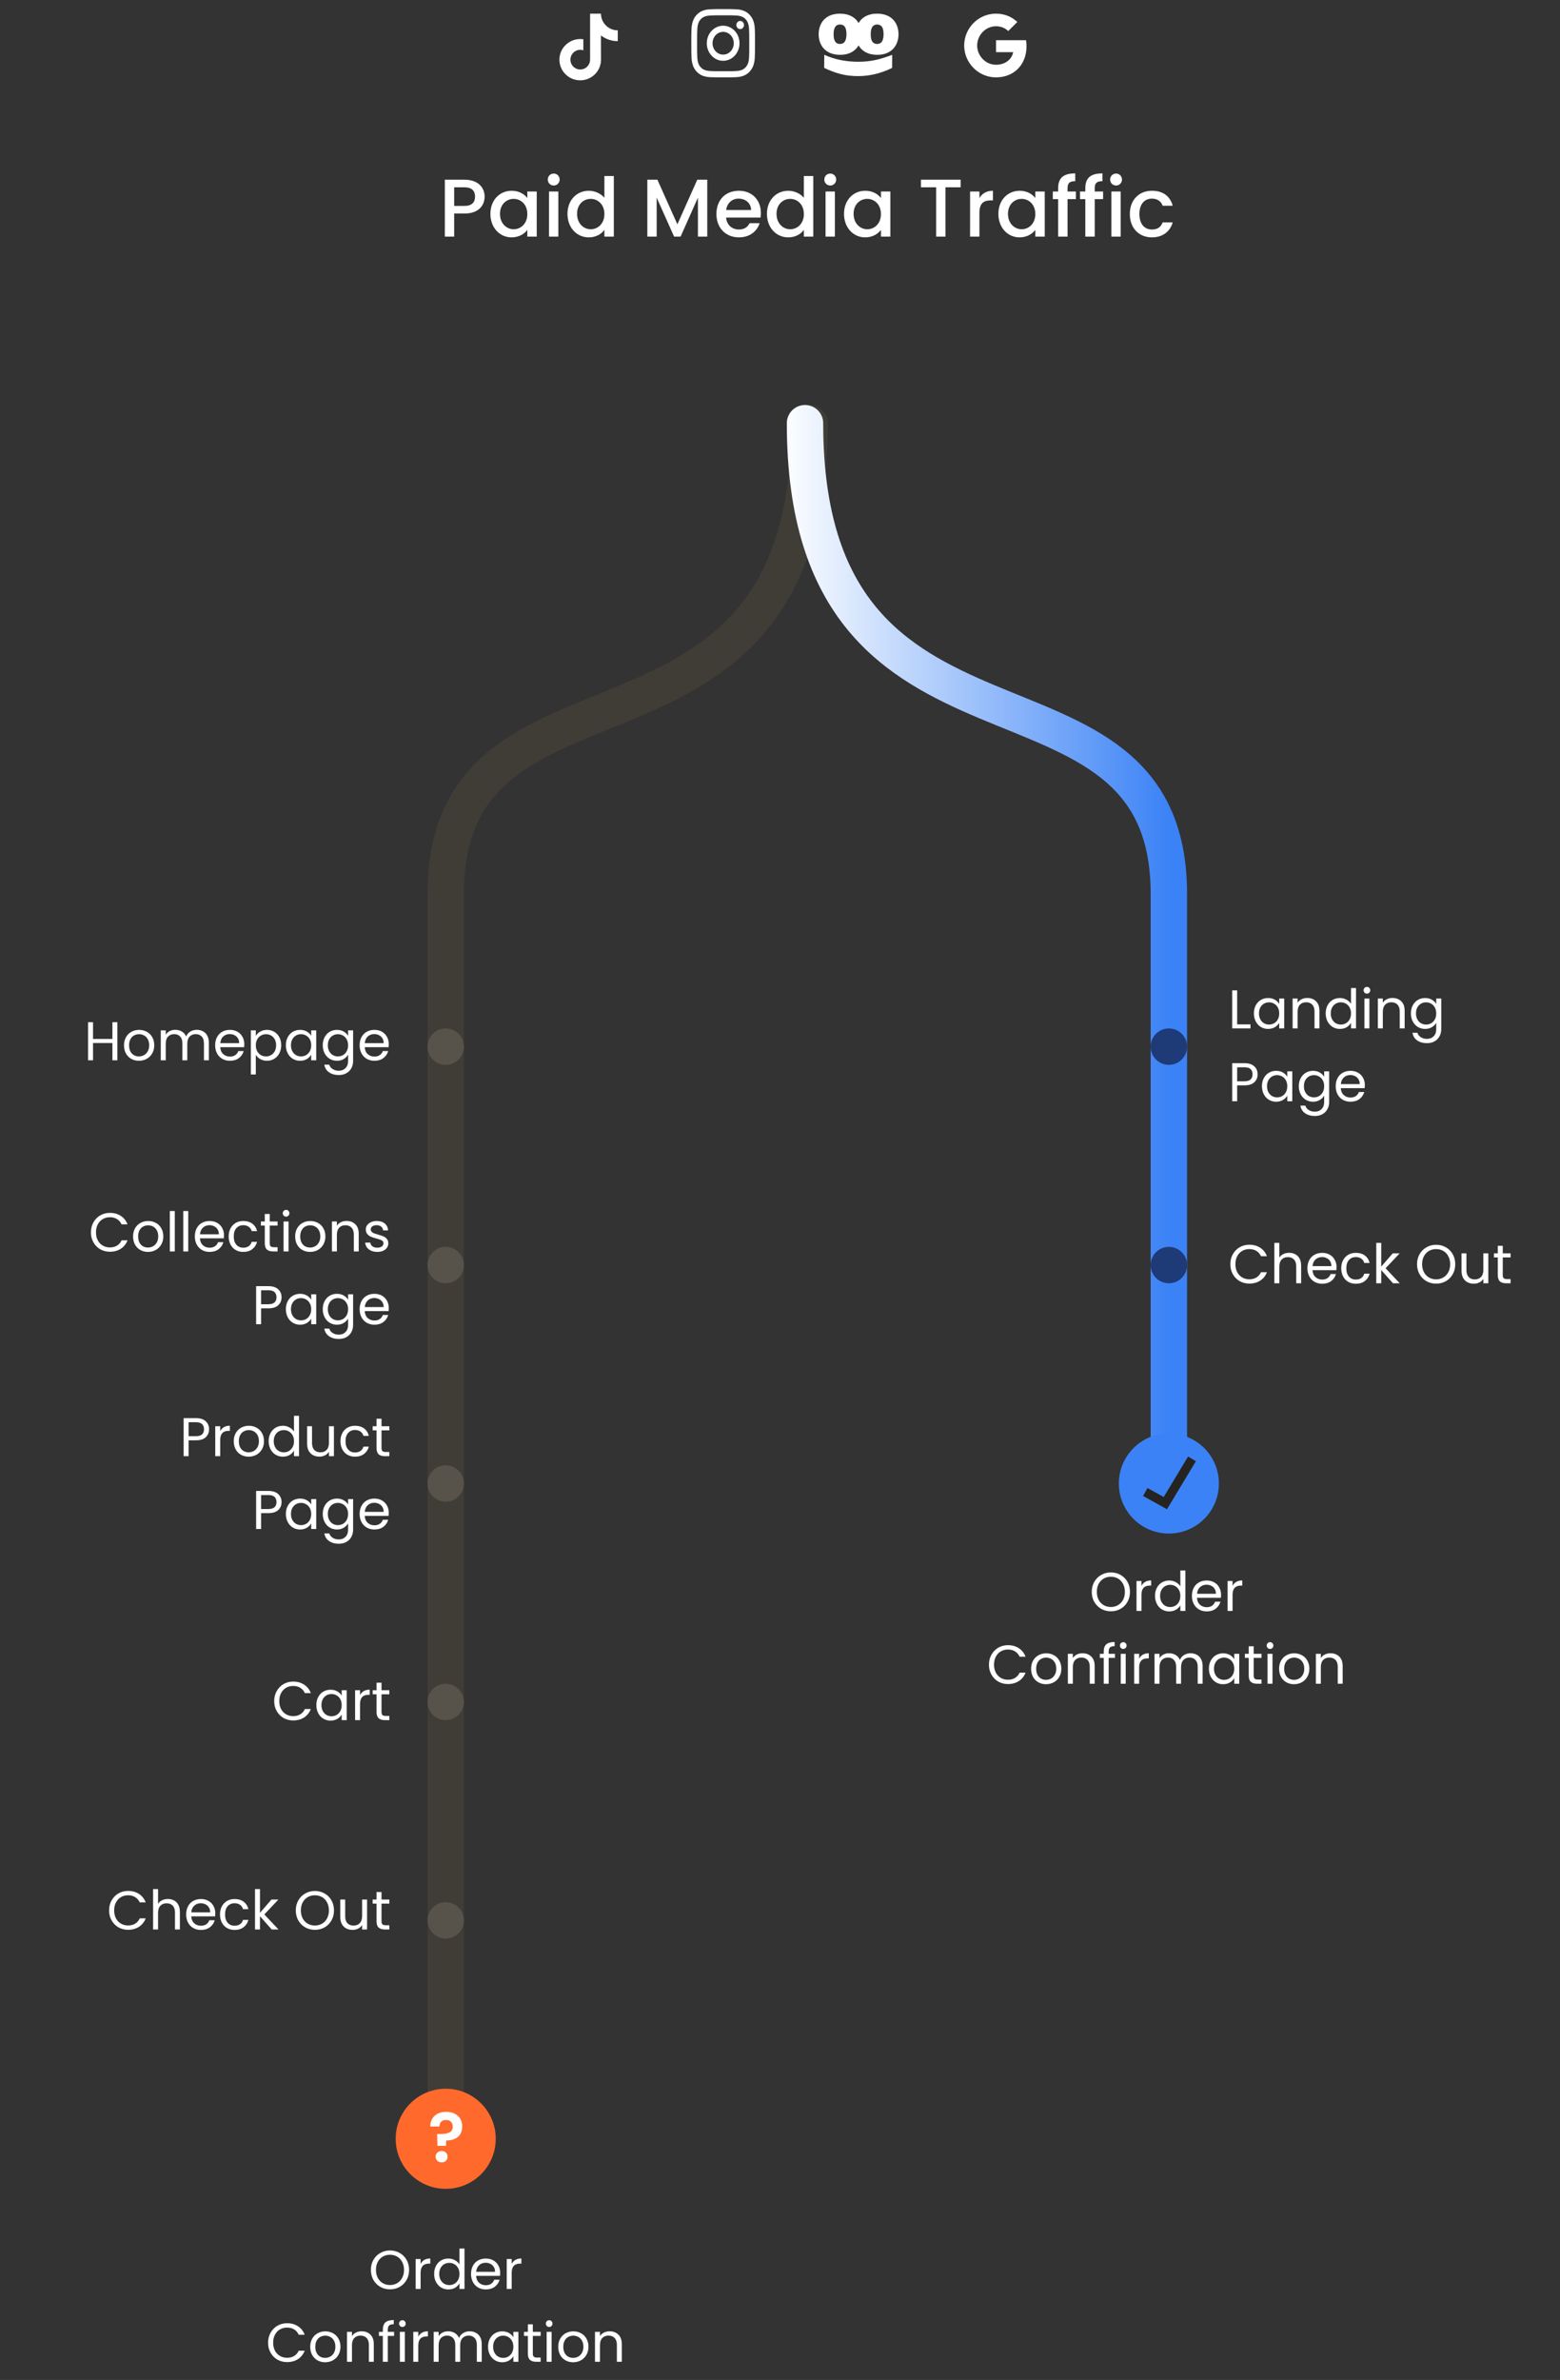 <svg xmlns:xlink="http://www.w3.org/1999/xlink" xmlns="http://www.w3.org/2000/svg" width="343"
    height="523" viewBox="0 0 343 523" fill="none">


    <rect x="0" y="0" width="343" height="523" fill="#333333" stroke="none"/>


    <path d="M178 93C178 175.452 98 139.312 98 196.44L98 469.5" stroke="#403D37"
        stroke-width="8" stroke-linecap="round" stroke-linejoin="round" />
    <defs>
        <linearGradient id="shimmerGradient" gradientUnits="userSpaceOnUse" x1="0%" y1="0%"
            x2="100%" y2="0%">
            <stop offset="0%" stop-color="#3B82F6" />
            <stop offset="25%" stop-color="#3B82F6" />
            <stop offset="50%" stop-color="#ffffff" />
            <stop offset="75%" stop-color="#3B82F6" />
            <stop offset="100%" stop-color="#3B82F6" />
            <animate attributeName="x1" from="-100%" to="100%" dur="2s" repeatCount="indefinite" />
            <animate attributeName="x2" from="0%" to="200%" dur="2s" repeatCount="indefinite" />
        </linearGradient>
    </defs>
    <path d="M177 93C177 175.447 257 139.309 257 196.434L257 326" stroke="url(#shimmerGradient)"
        stroke-width="8" stroke-linecap="round" stroke-linejoin="round" />


    <path
        d="M25.809 224.636V233H24.717V229.208H20.457V233H19.365V224.636H20.457V228.308H24.717V224.636H25.809ZM30.542 233.108C29.926 233.108 29.366 232.968 28.862 232.688C28.366 232.408 27.974 232.012 27.686 231.5C27.406 230.98 27.266 230.38 27.266 229.7C27.266 229.028 27.41 228.436 27.698 227.924C27.994 227.404 28.394 227.008 28.898 226.736C29.402 226.456 29.966 226.316 30.59 226.316C31.214 226.316 31.778 226.456 32.282 226.736C32.786 227.008 33.182 227.4 33.47 227.912C33.766 228.424 33.914 229.02 33.914 229.7C33.914 230.38 33.762 230.98 33.458 231.5C33.162 232.012 32.758 232.408 32.246 232.688C31.734 232.968 31.166 233.108 30.542 233.108ZM30.542 232.148C30.934 232.148 31.302 232.056 31.646 231.872C31.99 231.688 32.266 231.412 32.474 231.044C32.69 230.676 32.798 230.228 32.798 229.7C32.798 229.172 32.694 228.724 32.486 228.356C32.278 227.988 32.006 227.716 31.67 227.54C31.334 227.356 30.97 227.264 30.578 227.264C30.178 227.264 29.81 227.356 29.474 227.54C29.146 227.716 28.882 227.988 28.682 228.356C28.482 228.724 28.382 229.172 28.382 229.7C28.382 230.236 28.478 230.688 28.67 231.056C28.87 231.424 29.134 231.7 29.462 231.884C29.79 232.06 30.15 232.148 30.542 232.148ZM43.258 226.304C43.77 226.304 44.226 226.412 44.626 226.628C45.026 226.836 45.342 227.152 45.574 227.576C45.806 228 45.922 228.516 45.922 229.124V233H44.842V229.28C44.842 228.624 44.678 228.124 44.35 227.78C44.03 227.428 43.594 227.252 43.042 227.252C42.474 227.252 42.022 227.436 41.686 227.804C41.35 228.164 41.182 228.688 41.182 229.376V233H40.102V229.28C40.102 228.624 39.938 228.124 39.61 227.78C39.29 227.428 38.854 227.252 38.302 227.252C37.734 227.252 37.282 227.436 36.946 227.804C36.61 228.164 36.442 228.688 36.442 229.376V233H35.35V226.424H36.442V227.372C36.658 227.028 36.946 226.764 37.306 226.58C37.674 226.396 38.078 226.304 38.518 226.304C39.07 226.304 39.558 226.428 39.982 226.676C40.406 226.924 40.722 227.288 40.93 227.768C41.114 227.304 41.418 226.944 41.842 226.688C42.266 226.432 42.738 226.304 43.258 226.304ZM53.713 229.46C53.713 229.668 53.701 229.888 53.677 230.12H48.421C48.461 230.768 48.681 231.276 49.081 231.644C49.489 232.004 49.981 232.184 50.557 232.184C51.029 232.184 51.421 232.076 51.733 231.86C52.053 231.636 52.277 231.34 52.405 230.972H53.581C53.405 231.604 53.053 232.12 52.525 232.52C51.997 232.912 51.341 233.108 50.557 233.108C49.933 233.108 49.373 232.968 48.877 232.688C48.389 232.408 48.005 232.012 47.725 231.5C47.445 230.98 47.305 230.38 47.305 229.7C47.305 229.02 47.441 228.424 47.713 227.912C47.985 227.4 48.365 227.008 48.853 226.736C49.349 226.456 49.917 226.316 50.557 226.316C51.181 226.316 51.733 226.452 52.213 226.724C52.693 226.996 53.061 227.372 53.317 227.852C53.581 228.324 53.713 228.86 53.713 229.46ZM52.585 229.232C52.585 228.816 52.493 228.46 52.309 228.164C52.125 227.86 51.873 227.632 51.553 227.48C51.241 227.32 50.893 227.24 50.509 227.24C49.957 227.24 49.485 227.416 49.093 227.768C48.709 228.12 48.489 228.608 48.433 229.232H52.585ZM56.246 227.636C56.462 227.26 56.782 226.948 57.206 226.7C57.639 226.444 58.139 226.316 58.706 226.316C59.291 226.316 59.819 226.456 60.291 226.736C60.77 227.016 61.147 227.412 61.419 227.924C61.691 228.428 61.827 229.016 61.827 229.688C61.827 230.352 61.691 230.944 61.419 231.464C61.147 231.984 60.77 232.388 60.291 232.676C59.819 232.964 59.291 233.108 58.706 233.108C58.147 233.108 57.651 232.984 57.218 232.736C56.794 232.48 56.471 232.164 56.246 231.788V236.12H55.154V226.424H56.246V227.636ZM60.711 229.688C60.711 229.192 60.611 228.76 60.41 228.392C60.211 228.024 59.938 227.744 59.594 227.552C59.258 227.36 58.886 227.264 58.478 227.264C58.078 227.264 57.706 227.364 57.362 227.564C57.026 227.756 56.755 228.04 56.547 228.416C56.346 228.784 56.246 229.212 56.246 229.7C56.246 230.196 56.346 230.632 56.547 231.008C56.755 231.376 57.026 231.66 57.362 231.86C57.706 232.052 58.078 232.148 58.478 232.148C58.886 232.148 59.258 232.052 59.594 231.86C59.938 231.66 60.211 231.376 60.41 231.008C60.611 230.632 60.711 230.192 60.711 229.688ZM62.856 229.688C62.856 229.016 62.992 228.428 63.264 227.924C63.536 227.412 63.908 227.016 64.38 226.736C64.86 226.456 65.392 226.316 65.976 226.316C66.552 226.316 67.052 226.44 67.476 226.688C67.9 226.936 68.216 227.248 68.424 227.624V226.424H69.528V233H68.424V231.776C68.208 232.16 67.884 232.48 67.452 232.736C67.028 232.984 66.532 233.108 65.964 233.108C65.38 233.108 64.852 232.964 64.38 232.676C63.908 232.388 63.536 231.984 63.264 231.464C62.992 230.944 62.856 230.352 62.856 229.688ZM68.424 229.7C68.424 229.204 68.324 228.772 68.124 228.404C67.924 228.036 67.652 227.756 67.308 227.564C66.972 227.364 66.6 227.264 66.192 227.264C65.784 227.264 65.412 227.36 65.076 227.552C64.74 227.744 64.472 228.024 64.272 228.392C64.072 228.76 63.972 229.192 63.972 229.688C63.972 230.192 64.072 230.632 64.272 231.008C64.472 231.376 64.74 231.66 65.076 231.86C65.412 232.052 65.784 232.148 66.192 232.148C66.6 232.148 66.972 232.052 67.308 231.86C67.652 231.66 67.924 231.376 68.124 231.008C68.324 230.632 68.424 230.196 68.424 229.7ZM74.085 226.316C74.653 226.316 75.149 226.44 75.573 226.688C76.005 226.936 76.325 227.248 76.533 227.624V226.424H77.637V233.144C77.637 233.744 77.509 234.276 77.253 234.74C76.997 235.212 76.629 235.58 76.149 235.844C75.677 236.108 75.125 236.24 74.493 236.24C73.629 236.24 72.909 236.036 72.333 235.628C71.757 235.22 71.417 234.664 71.313 233.96H72.393C72.513 234.36 72.761 234.68 73.137 234.92C73.513 235.168 73.965 235.292 74.493 235.292C75.093 235.292 75.581 235.104 75.957 234.728C76.341 234.352 76.533 233.824 76.533 233.144V231.764C76.317 232.148 75.997 232.468 75.573 232.724C75.149 232.98 74.653 233.108 74.085 233.108C73.501 233.108 72.969 232.964 72.489 232.676C72.017 232.388 71.645 231.984 71.373 231.464C71.101 230.944 70.965 230.352 70.965 229.688C70.965 229.016 71.101 228.428 71.373 227.924C71.645 227.412 72.017 227.016 72.489 226.736C72.969 226.456 73.501 226.316 74.085 226.316ZM76.533 229.7C76.533 229.204 76.433 228.772 76.233 228.404C76.033 228.036 75.761 227.756 75.417 227.564C75.081 227.364 74.709 227.264 74.301 227.264C73.893 227.264 73.521 227.36 73.185 227.552C72.849 227.744 72.581 228.024 72.381 228.392C72.181 228.76 72.081 229.192 72.081 229.688C72.081 230.192 72.181 230.632 72.381 231.008C72.581 231.376 72.849 231.66 73.185 231.86C73.521 232.052 73.893 232.148 74.301 232.148C74.709 232.148 75.081 232.052 75.417 231.86C75.761 231.66 76.033 231.376 76.233 231.008C76.433 230.632 76.533 230.196 76.533 229.7ZM85.483 229.46C85.483 229.668 85.471 229.888 85.447 230.12H80.191C80.231 230.768 80.451 231.276 80.851 231.644C81.259 232.004 81.751 232.184 82.327 232.184C82.799 232.184 83.191 232.076 83.503 231.86C83.823 231.636 84.047 231.34 84.175 230.972H85.351C85.175 231.604 84.823 232.12 84.295 232.52C83.767 232.912 83.111 233.108 82.327 233.108C81.703 233.108 81.143 232.968 80.647 232.688C80.159 232.408 79.775 232.012 79.495 231.5C79.215 230.98 79.075 230.38 79.075 229.7C79.075 229.02 79.211 228.424 79.483 227.912C79.755 227.4 80.135 227.008 80.623 226.736C81.119 226.456 81.687 226.316 82.327 226.316C82.951 226.316 83.503 226.452 83.983 226.724C84.463 226.996 84.831 227.372 85.087 227.852C85.351 228.324 85.483 228.86 85.483 229.46ZM84.355 229.232C84.355 228.816 84.263 228.46 84.079 228.164C83.895 227.86 83.643 227.632 83.323 227.48C83.011 227.32 82.663 227.24 82.279 227.24C81.727 227.24 81.255 227.416 80.863 227.768C80.479 228.12 80.259 228.608 80.203 229.232H84.355Z"
        fill="white" />
    <path
        d="M19.989 270.812C19.989 269.996 20.173 269.264 20.541 268.616C20.909 267.96 21.409 267.448 22.041 267.08C22.681 266.712 23.389 266.528 24.165 266.528C25.077 266.528 25.873 266.748 26.553 267.188C27.233 267.628 27.729 268.252 28.041 269.06H26.733C26.501 268.556 26.165 268.168 25.725 267.896C25.293 267.624 24.773 267.488 24.165 267.488C23.581 267.488 23.057 267.624 22.593 267.896C22.129 268.168 21.765 268.556 21.501 269.06C21.237 269.556 21.105 270.14 21.105 270.812C21.105 271.476 21.237 272.06 21.501 272.564C21.765 273.06 22.129 273.444 22.593 273.716C23.057 273.988 23.581 274.124 24.165 274.124C24.773 274.124 25.293 273.992 25.725 273.728C26.165 273.456 26.501 273.068 26.733 272.564H28.041C27.729 273.364 27.233 273.984 26.553 274.424C25.873 274.856 25.077 275.072 24.165 275.072C23.389 275.072 22.681 274.892 22.041 274.532C21.409 274.164 20.909 273.656 20.541 273.008C20.173 272.36 19.989 271.628 19.989 270.812ZM32.534 275.108C31.918 275.108 31.358 274.968 30.854 274.688C30.358 274.408 29.966 274.012 29.678 273.5C29.398 272.98 29.258 272.38 29.258 271.7C29.258 271.028 29.402 270.436 29.69 269.924C29.986 269.404 30.386 269.008 30.89 268.736C31.394 268.456 31.958 268.316 32.582 268.316C33.206 268.316 33.77 268.456 34.274 268.736C34.778 269.008 35.174 269.4 35.462 269.912C35.758 270.424 35.906 271.02 35.906 271.7C35.906 272.38 35.754 272.98 35.45 273.5C35.154 274.012 34.75 274.408 34.238 274.688C33.726 274.968 33.158 275.108 32.534 275.108ZM32.534 274.148C32.926 274.148 33.294 274.056 33.638 273.872C33.982 273.688 34.258 273.412 34.466 273.044C34.682 272.676 34.79 272.228 34.79 271.7C34.79 271.172 34.686 270.724 34.478 270.356C34.27 269.988 33.998 269.716 33.662 269.54C33.326 269.356 32.962 269.264 32.57 269.264C32.17 269.264 31.802 269.356 31.466 269.54C31.138 269.716 30.874 269.988 30.674 270.356C30.474 270.724 30.374 271.172 30.374 271.7C30.374 272.236 30.47 272.688 30.662 273.056C30.862 273.424 31.126 273.7 31.454 273.884C31.782 274.06 32.142 274.148 32.534 274.148ZM38.434 266.12V275H37.342V266.12H38.434ZM41.387 266.12V275H40.295V266.12H41.387ZM49.248 271.46C49.248 271.668 49.236 271.888 49.212 272.12H43.956C43.996 272.768 44.216 273.276 44.616 273.644C45.024 274.004 45.516 274.184 46.092 274.184C46.564 274.184 46.956 274.076 47.268 273.86C47.588 273.636 47.812 273.34 47.94 272.972H49.116C48.94 273.604 48.588 274.12 48.06 274.52C47.532 274.912 46.876 275.108 46.092 275.108C45.468 275.108 44.908 274.968 44.412 274.688C43.924 274.408 43.54 274.012 43.26 273.5C42.98 272.98 42.84 272.38 42.84 271.7C42.84 271.02 42.976 270.424 43.248 269.912C43.52 269.4 43.9 269.008 44.388 268.736C44.884 268.456 45.452 268.316 46.092 268.316C46.716 268.316 47.268 268.452 47.748 268.724C48.228 268.996 48.596 269.372 48.852 269.852C49.116 270.324 49.248 270.86 49.248 271.46ZM48.12 271.232C48.12 270.816 48.028 270.46 47.844 270.164C47.66 269.86 47.408 269.632 47.088 269.48C46.776 269.32 46.428 269.24 46.044 269.24C45.492 269.24 45.02 269.416 44.628 269.768C44.244 270.12 44.024 270.608 43.968 271.232H48.12ZM50.282 271.7C50.282 271.02 50.418 270.428 50.69 269.924C50.962 269.412 51.338 269.016 51.818 268.736C52.306 268.456 52.862 268.316 53.486 268.316C54.294 268.316 54.958 268.512 55.478 268.904C56.006 269.296 56.354 269.84 56.522 270.536H55.346C55.234 270.136 55.014 269.82 54.686 269.588C54.366 269.356 53.966 269.24 53.486 269.24C52.862 269.24 52.358 269.456 51.974 269.888C51.59 270.312 51.398 270.916 51.398 271.7C51.398 272.492 51.59 273.104 51.974 273.536C52.358 273.968 52.862 274.184 53.486 274.184C53.966 274.184 54.366 274.072 54.686 273.848C55.006 273.624 55.226 273.304 55.346 272.888H56.522C56.346 273.56 55.994 274.1 55.466 274.508C54.938 274.908 54.278 275.108 53.486 275.108C52.862 275.108 52.306 274.968 51.818 274.688C51.338 274.408 50.962 274.012 50.69 273.5C50.418 272.988 50.282 272.388 50.282 271.7ZM59.311 269.324V273.2C59.311 273.52 59.379 273.748 59.515 273.884C59.651 274.012 59.887 274.076 60.223 274.076H61.027V275H60.043C59.435 275 58.979 274.86 58.675 274.58C58.371 274.3 58.219 273.84 58.219 273.2V269.324H57.367V268.424H58.219V266.768H59.311V268.424H61.027V269.324H59.311ZM62.914 267.356C62.706 267.356 62.53 267.284 62.386 267.14C62.242 266.996 62.17 266.82 62.17 266.612C62.17 266.404 62.242 266.228 62.386 266.084C62.53 265.94 62.706 265.868 62.914 265.868C63.114 265.868 63.282 265.94 63.418 266.084C63.562 266.228 63.634 266.404 63.634 266.612C63.634 266.82 63.562 266.996 63.418 267.14C63.282 267.284 63.114 267.356 62.914 267.356ZM63.442 268.424V275H62.35V268.424H63.442ZM68.171 275.108C67.555 275.108 66.995 274.968 66.491 274.688C65.995 274.408 65.603 274.012 65.315 273.5C65.035 272.98 64.895 272.38 64.895 271.7C64.895 271.028 65.039 270.436 65.327 269.924C65.623 269.404 66.023 269.008 66.527 268.736C67.031 268.456 67.595 268.316 68.219 268.316C68.843 268.316 69.407 268.456 69.911 268.736C70.415 269.008 70.811 269.4 71.099 269.912C71.395 270.424 71.543 271.02 71.543 271.7C71.543 272.38 71.391 272.98 71.087 273.5C70.791 274.012 70.387 274.408 69.875 274.688C69.363 274.968 68.795 275.108 68.171 275.108ZM68.171 274.148C68.563 274.148 68.931 274.056 69.275 273.872C69.619 273.688 69.895 273.412 70.103 273.044C70.319 272.676 70.427 272.228 70.427 271.7C70.427 271.172 70.323 270.724 70.115 270.356C69.907 269.988 69.635 269.716 69.299 269.54C68.963 269.356 68.599 269.264 68.207 269.264C67.807 269.264 67.439 269.356 67.103 269.54C66.775 269.716 66.511 269.988 66.311 270.356C66.111 270.724 66.011 271.172 66.011 271.7C66.011 272.236 66.107 272.688 66.299 273.056C66.499 273.424 66.763 273.7 67.091 273.884C67.419 274.06 67.779 274.148 68.171 274.148ZM76.183 268.304C76.983 268.304 77.631 268.548 78.127 269.036C78.623 269.516 78.871 270.212 78.871 271.124V275H77.791V271.28C77.791 270.624 77.627 270.124 77.299 269.78C76.971 269.428 76.523 269.252 75.955 269.252C75.379 269.252 74.919 269.432 74.575 269.792C74.239 270.152 74.071 270.676 74.071 271.364V275H72.979V268.424H74.071V269.36C74.287 269.024 74.579 268.764 74.947 268.58C75.323 268.396 75.735 268.304 76.183 268.304ZM82.983 275.108C82.478 275.108 82.026 275.024 81.626 274.856C81.227 274.68 80.91 274.44 80.678 274.136C80.447 273.824 80.319 273.468 80.294 273.068H81.422C81.454 273.396 81.606 273.664 81.879 273.872C82.159 274.08 82.522 274.184 82.971 274.184C83.386 274.184 83.715 274.092 83.954 273.908C84.195 273.724 84.314 273.492 84.314 273.212C84.314 272.924 84.186 272.712 83.93 272.576C83.674 272.432 83.278 272.292 82.743 272.156C82.254 272.028 81.855 271.9 81.543 271.772C81.239 271.636 80.975 271.44 80.751 271.184C80.534 270.92 80.427 270.576 80.427 270.152C80.427 269.816 80.526 269.508 80.727 269.228C80.927 268.948 81.21 268.728 81.579 268.568C81.947 268.4 82.367 268.316 82.838 268.316C83.567 268.316 84.154 268.5 84.603 268.868C85.05 269.236 85.29 269.74 85.323 270.38H84.231C84.207 270.036 84.067 269.76 83.811 269.552C83.562 269.344 83.227 269.24 82.802 269.24C82.41 269.24 82.099 269.324 81.867 269.492C81.635 269.66 81.519 269.88 81.519 270.152C81.519 270.368 81.587 270.548 81.722 270.692C81.867 270.828 82.043 270.94 82.251 271.028C82.466 271.108 82.763 271.2 83.138 271.304C83.611 271.432 83.995 271.56 84.29 271.688C84.587 271.808 84.838 271.992 85.046 272.24C85.263 272.488 85.374 272.812 85.382 273.212C85.382 273.572 85.282 273.896 85.082 274.184C84.882 274.472 84.599 274.7 84.231 274.868C83.871 275.028 83.454 275.108 82.983 275.108ZM61.907 285.084C61.907 285.78 61.667 286.36 61.187 286.824C60.715 287.28 59.991 287.508 59.015 287.508H57.407V291H56.315V282.636H59.015C59.959 282.636 60.675 282.864 61.163 283.32C61.659 283.776 61.907 284.364 61.907 285.084ZM59.015 286.608C59.623 286.608 60.071 286.476 60.359 286.212C60.647 285.948 60.791 285.572 60.791 285.084C60.791 284.052 60.199 283.536 59.015 283.536H57.407V286.608H59.015ZM62.856 287.688C62.856 287.016 62.992 286.428 63.264 285.924C63.536 285.412 63.908 285.016 64.38 284.736C64.86 284.456 65.392 284.316 65.976 284.316C66.552 284.316 67.052 284.44 67.476 284.688C67.9 284.936 68.216 285.248 68.424 285.624V284.424H69.528V291H68.424V289.776C68.208 290.16 67.884 290.48 67.452 290.736C67.028 290.984 66.532 291.108 65.964 291.108C65.38 291.108 64.852 290.964 64.38 290.676C63.908 290.388 63.536 289.984 63.264 289.464C62.992 288.944 62.856 288.352 62.856 287.688ZM68.424 287.7C68.424 287.204 68.324 286.772 68.124 286.404C67.924 286.036 67.652 285.756 67.308 285.564C66.972 285.364 66.6 285.264 66.192 285.264C65.784 285.264 65.412 285.36 65.076 285.552C64.74 285.744 64.472 286.024 64.272 286.392C64.072 286.76 63.972 287.192 63.972 287.688C63.972 288.192 64.072 288.632 64.272 289.008C64.472 289.376 64.74 289.66 65.076 289.86C65.412 290.052 65.784 290.148 66.192 290.148C66.6 290.148 66.972 290.052 67.308 289.86C67.652 289.66 67.924 289.376 68.124 289.008C68.324 288.632 68.424 288.196 68.424 287.7ZM74.085 284.316C74.653 284.316 75.149 284.44 75.573 284.688C76.005 284.936 76.325 285.248 76.533 285.624V284.424H77.637V291.144C77.637 291.744 77.509 292.276 77.253 292.74C76.997 293.212 76.629 293.58 76.149 293.844C75.677 294.108 75.125 294.24 74.493 294.24C73.629 294.24 72.909 294.036 72.333 293.628C71.757 293.22 71.417 292.664 71.313 291.96H72.393C72.513 292.36 72.761 292.68 73.137 292.92C73.513 293.168 73.965 293.292 74.493 293.292C75.093 293.292 75.581 293.104 75.957 292.728C76.341 292.352 76.533 291.824 76.533 291.144V289.764C76.317 290.148 75.997 290.468 75.573 290.724C75.149 290.98 74.653 291.108 74.085 291.108C73.501 291.108 72.969 290.964 72.489 290.676C72.017 290.388 71.645 289.984 71.373 289.464C71.101 288.944 70.965 288.352 70.965 287.688C70.965 287.016 71.101 286.428 71.373 285.924C71.645 285.412 72.017 285.016 72.489 284.736C72.969 284.456 73.501 284.316 74.085 284.316ZM76.533 287.7C76.533 287.204 76.433 286.772 76.233 286.404C76.033 286.036 75.761 285.756 75.417 285.564C75.081 285.364 74.709 285.264 74.301 285.264C73.893 285.264 73.521 285.36 73.185 285.552C72.849 285.744 72.581 286.024 72.381 286.392C72.181 286.76 72.081 287.192 72.081 287.688C72.081 288.192 72.181 288.632 72.381 289.008C72.581 289.376 72.849 289.66 73.185 289.86C73.521 290.052 73.893 290.148 74.301 290.148C74.709 290.148 75.081 290.052 75.417 289.86C75.761 289.66 76.033 289.376 76.233 289.008C76.433 288.632 76.533 288.196 76.533 287.7ZM85.483 287.46C85.483 287.668 85.471 287.888 85.447 288.12H80.191C80.231 288.768 80.451 289.276 80.851 289.644C81.259 290.004 81.751 290.184 82.327 290.184C82.799 290.184 83.191 290.076 83.503 289.86C83.823 289.636 84.047 289.34 84.175 288.972H85.351C85.175 289.604 84.823 290.12 84.295 290.52C83.767 290.912 83.111 291.108 82.327 291.108C81.703 291.108 81.143 290.968 80.647 290.688C80.159 290.408 79.775 290.012 79.495 289.5C79.215 288.98 79.075 288.38 79.075 287.7C79.075 287.02 79.211 286.424 79.483 285.912C79.755 285.4 80.135 285.008 80.623 284.736C81.119 284.456 81.687 284.316 82.327 284.316C82.951 284.316 83.503 284.452 83.983 284.724C84.463 284.996 84.831 285.372 85.087 285.852C85.351 286.324 85.483 286.86 85.483 287.46ZM84.355 287.232C84.355 286.816 84.263 286.46 84.079 286.164C83.895 285.86 83.643 285.632 83.323 285.48C83.011 285.32 82.663 285.24 82.279 285.24C81.727 285.24 81.255 285.416 80.863 285.768C80.479 286.12 80.259 286.608 80.203 287.232H84.355Z"
        fill="white" />
    <path
        d="M45.969 314.084C45.969 314.78 45.729 315.36 45.249 315.824C44.777 316.28 44.053 316.508 43.077 316.508H41.469V320H40.377V311.636H43.077C44.021 311.636 44.737 311.864 45.225 312.32C45.721 312.776 45.969 313.364 45.969 314.084ZM43.077 315.608C43.685 315.608 44.133 315.476 44.421 315.212C44.709 314.948 44.853 314.572 44.853 314.084C44.853 313.052 44.261 312.536 43.077 312.536H41.469V315.608H43.077ZM48.418 314.492C48.61 314.116 48.882 313.824 49.234 313.616C49.594 313.408 50.03 313.304 50.542 313.304V314.432H50.254C49.03 314.432 48.418 315.096 48.418 316.424V320H47.326V313.424H48.418V314.492ZM54.671 320.108C54.055 320.108 53.495 319.968 52.991 319.688C52.495 319.408 52.103 319.012 51.815 318.5C51.535 317.98 51.395 317.38 51.395 316.7C51.395 316.028 51.539 315.436 51.827 314.924C52.123 314.404 52.523 314.008 53.027 313.736C53.531 313.456 54.095 313.316 54.719 313.316C55.343 313.316 55.907 313.456 56.411 313.736C56.915 314.008 57.311 314.4 57.599 314.912C57.895 315.424 58.043 316.02 58.043 316.7C58.043 317.38 57.891 317.98 57.587 318.5C57.291 319.012 56.887 319.408 56.375 319.688C55.863 319.968 55.295 320.108 54.671 320.108ZM54.671 319.148C55.063 319.148 55.431 319.056 55.775 318.872C56.119 318.688 56.395 318.412 56.603 318.044C56.819 317.676 56.927 317.228 56.927 316.7C56.927 316.172 56.823 315.724 56.615 315.356C56.407 314.988 56.135 314.716 55.799 314.54C55.463 314.356 55.099 314.264 54.707 314.264C54.307 314.264 53.939 314.356 53.603 314.54C53.275 314.716 53.011 314.988 52.811 315.356C52.611 315.724 52.511 316.172 52.511 316.7C52.511 317.236 52.607 317.688 52.799 318.056C52.999 318.424 53.263 318.7 53.591 318.884C53.919 319.06 54.279 319.148 54.671 319.148ZM59.071 316.688C59.071 316.016 59.207 315.428 59.479 314.924C59.751 314.412 60.123 314.016 60.595 313.736C61.075 313.456 61.611 313.316 62.203 313.316C62.715 313.316 63.191 313.436 63.631 313.676C64.071 313.908 64.407 314.216 64.639 314.6V311.12H65.743V320H64.639V318.764C64.423 319.156 64.103 319.48 63.679 319.736C63.255 319.984 62.759 320.108 62.191 320.108C61.607 320.108 61.075 319.964 60.595 319.676C60.123 319.388 59.751 318.984 59.479 318.464C59.207 317.944 59.071 317.352 59.071 316.688ZM64.639 316.7C64.639 316.204 64.539 315.772 64.339 315.404C64.139 315.036 63.867 314.756 63.523 314.564C63.187 314.364 62.815 314.264 62.407 314.264C61.999 314.264 61.627 314.36 61.291 314.552C60.955 314.744 60.687 315.024 60.487 315.392C60.287 315.76 60.187 316.192 60.187 316.688C60.187 317.192 60.287 317.632 60.487 318.008C60.687 318.376 60.955 318.66 61.291 318.86C61.627 319.052 61.999 319.148 62.407 319.148C62.815 319.148 63.187 319.052 63.523 318.86C63.867 318.66 64.139 318.376 64.339 318.008C64.539 317.632 64.639 317.196 64.639 316.7ZM73.42 313.424V320H72.328V319.028C72.12 319.364 71.828 319.628 71.452 319.82C71.084 320.004 70.676 320.096 70.228 320.096C69.716 320.096 69.256 319.992 68.848 319.784C68.44 319.568 68.116 319.248 67.876 318.824C67.644 318.4 67.528 317.884 67.528 317.276V313.424H68.608V317.132C68.608 317.78 68.772 318.28 69.1 318.632C69.428 318.976 69.876 319.148 70.444 319.148C71.028 319.148 71.488 318.968 71.824 318.608C72.16 318.248 72.328 317.724 72.328 317.036V313.424H73.42ZM74.856 316.7C74.856 316.02 74.992 315.428 75.264 314.924C75.536 314.412 75.912 314.016 76.392 313.736C76.88 313.456 77.436 313.316 78.06 313.316C78.868 313.316 79.532 313.512 80.052 313.904C80.58 314.296 80.928 314.84 81.096 315.536H79.92C79.808 315.136 79.588 314.82 79.26 314.588C78.94 314.356 78.54 314.24 78.06 314.24C77.436 314.24 76.932 314.456 76.548 314.888C76.164 315.312 75.972 315.916 75.972 316.7C75.972 317.492 76.164 318.104 76.548 318.536C76.932 318.968 77.436 319.184 78.06 319.184C78.54 319.184 78.94 319.072 79.26 318.848C79.58 318.624 79.8 318.304 79.92 317.888H81.096C80.92 318.56 80.568 319.1 80.04 319.508C79.512 319.908 78.852 320.108 78.06 320.108C77.436 320.108 76.88 319.968 76.392 319.688C75.912 319.408 75.536 319.012 75.264 318.5C74.992 317.988 74.856 317.388 74.856 316.7ZM83.885 314.324V318.2C83.885 318.52 83.953 318.748 84.089 318.884C84.225 319.012 84.461 319.076 84.797 319.076H85.601V320H84.617C84.009 320 83.553 319.86 83.249 319.58C82.945 319.3 82.793 318.84 82.793 318.2V314.324H81.941V313.424H82.793V311.768H83.885V313.424H85.601V314.324H83.885ZM61.907 330.084C61.907 330.78 61.667 331.36 61.187 331.824C60.715 332.28 59.991 332.508 59.015 332.508H57.407V336H56.315V327.636H59.015C59.959 327.636 60.675 327.864 61.163 328.32C61.659 328.776 61.907 329.364 61.907 330.084ZM59.015 331.608C59.623 331.608 60.071 331.476 60.359 331.212C60.647 330.948 60.791 330.572 60.791 330.084C60.791 329.052 60.199 328.536 59.015 328.536H57.407V331.608H59.015ZM62.856 332.688C62.856 332.016 62.992 331.428 63.264 330.924C63.536 330.412 63.908 330.016 64.38 329.736C64.86 329.456 65.392 329.316 65.976 329.316C66.552 329.316 67.052 329.44 67.476 329.688C67.9 329.936 68.216 330.248 68.424 330.624V329.424H69.528V336H68.424V334.776C68.208 335.16 67.884 335.48 67.452 335.736C67.028 335.984 66.532 336.108 65.964 336.108C65.38 336.108 64.852 335.964 64.38 335.676C63.908 335.388 63.536 334.984 63.264 334.464C62.992 333.944 62.856 333.352 62.856 332.688ZM68.424 332.7C68.424 332.204 68.324 331.772 68.124 331.404C67.924 331.036 67.652 330.756 67.308 330.564C66.972 330.364 66.6 330.264 66.192 330.264C65.784 330.264 65.412 330.36 65.076 330.552C64.74 330.744 64.472 331.024 64.272 331.392C64.072 331.76 63.972 332.192 63.972 332.688C63.972 333.192 64.072 333.632 64.272 334.008C64.472 334.376 64.74 334.66 65.076 334.86C65.412 335.052 65.784 335.148 66.192 335.148C66.6 335.148 66.972 335.052 67.308 334.86C67.652 334.66 67.924 334.376 68.124 334.008C68.324 333.632 68.424 333.196 68.424 332.7ZM74.085 329.316C74.653 329.316 75.149 329.44 75.573 329.688C76.005 329.936 76.325 330.248 76.533 330.624V329.424H77.637V336.144C77.637 336.744 77.509 337.276 77.253 337.74C76.997 338.212 76.629 338.58 76.149 338.844C75.677 339.108 75.125 339.24 74.493 339.24C73.629 339.24 72.909 339.036 72.333 338.628C71.757 338.22 71.417 337.664 71.313 336.96H72.393C72.513 337.36 72.761 337.68 73.137 337.92C73.513 338.168 73.965 338.292 74.493 338.292C75.093 338.292 75.581 338.104 75.957 337.728C76.341 337.352 76.533 336.824 76.533 336.144V334.764C76.317 335.148 75.997 335.468 75.573 335.724C75.149 335.98 74.653 336.108 74.085 336.108C73.501 336.108 72.969 335.964 72.489 335.676C72.017 335.388 71.645 334.984 71.373 334.464C71.101 333.944 70.965 333.352 70.965 332.688C70.965 332.016 71.101 331.428 71.373 330.924C71.645 330.412 72.017 330.016 72.489 329.736C72.969 329.456 73.501 329.316 74.085 329.316ZM76.533 332.7C76.533 332.204 76.433 331.772 76.233 331.404C76.033 331.036 75.761 330.756 75.417 330.564C75.081 330.364 74.709 330.264 74.301 330.264C73.893 330.264 73.521 330.36 73.185 330.552C72.849 330.744 72.581 331.024 72.381 331.392C72.181 331.76 72.081 332.192 72.081 332.688C72.081 333.192 72.181 333.632 72.381 334.008C72.581 334.376 72.849 334.66 73.185 334.86C73.521 335.052 73.893 335.148 74.301 335.148C74.709 335.148 75.081 335.052 75.417 334.86C75.761 334.66 76.033 334.376 76.233 334.008C76.433 333.632 76.533 333.196 76.533 332.7ZM85.483 332.46C85.483 332.668 85.471 332.888 85.447 333.12H80.191C80.231 333.768 80.451 334.276 80.851 334.644C81.259 335.004 81.751 335.184 82.327 335.184C82.799 335.184 83.191 335.076 83.503 334.86C83.823 334.636 84.047 334.34 84.175 333.972H85.351C85.175 334.604 84.823 335.12 84.295 335.52C83.767 335.912 83.111 336.108 82.327 336.108C81.703 336.108 81.143 335.968 80.647 335.688C80.159 335.408 79.775 335.012 79.495 334.5C79.215 333.98 79.075 333.38 79.075 332.7C79.075 332.02 79.211 331.424 79.483 330.912C79.755 330.4 80.135 330.008 80.623 329.736C81.119 329.456 81.687 329.316 82.327 329.316C82.951 329.316 83.503 329.452 83.983 329.724C84.463 329.996 84.831 330.372 85.087 330.852C85.351 331.324 85.483 331.86 85.483 332.46ZM84.355 332.232C84.355 331.816 84.263 331.46 84.079 331.164C83.895 330.86 83.643 330.632 83.323 330.48C83.011 330.32 82.663 330.24 82.279 330.24C81.727 330.24 81.255 330.416 80.863 330.768C80.479 331.12 80.259 331.608 80.203 332.232H84.355Z"
        fill="white" />
    <path
        d="M60.289 373.812C60.289 372.996 60.473 372.264 60.841 371.616C61.209 370.96 61.709 370.448 62.341 370.08C62.981 369.712 63.689 369.528 64.465 369.528C65.377 369.528 66.173 369.748 66.853 370.188C67.533 370.628 68.029 371.252 68.341 372.06H67.033C66.801 371.556 66.465 371.168 66.025 370.896C65.593 370.624 65.073 370.488 64.465 370.488C63.881 370.488 63.357 370.624 62.893 370.896C62.429 371.168 62.065 371.556 61.801 372.06C61.537 372.556 61.405 373.14 61.405 373.812C61.405 374.476 61.537 375.06 61.801 375.564C62.065 376.06 62.429 376.444 62.893 376.716C63.357 376.988 63.881 377.124 64.465 377.124C65.073 377.124 65.593 376.992 66.025 376.728C66.465 376.456 66.801 376.068 67.033 375.564H68.341C68.029 376.364 67.533 376.984 66.853 377.424C66.173 377.856 65.377 378.072 64.465 378.072C63.689 378.072 62.981 377.892 62.341 377.532C61.709 377.164 61.209 376.656 60.841 376.008C60.473 375.36 60.289 374.628 60.289 373.812ZM69.559 374.688C69.559 374.016 69.695 373.428 69.967 372.924C70.239 372.412 70.611 372.016 71.083 371.736C71.563 371.456 72.095 371.316 72.679 371.316C73.255 371.316 73.755 371.44 74.179 371.688C74.603 371.936 74.919 372.248 75.127 372.624V371.424H76.231V378H75.127V376.776C74.911 377.16 74.587 377.48 74.155 377.736C73.731 377.984 73.235 378.108 72.667 378.108C72.083 378.108 71.555 377.964 71.083 377.676C70.611 377.388 70.239 376.984 69.967 376.464C69.695 375.944 69.559 375.352 69.559 374.688ZM75.127 374.7C75.127 374.204 75.027 373.772 74.827 373.404C74.627 373.036 74.355 372.756 74.011 372.564C73.675 372.364 73.303 372.264 72.895 372.264C72.487 372.264 72.115 372.36 71.779 372.552C71.443 372.744 71.175 373.024 70.975 373.392C70.775 373.76 70.675 374.192 70.675 374.688C70.675 375.192 70.775 375.632 70.975 376.008C71.175 376.376 71.443 376.66 71.779 376.86C72.115 377.052 72.487 377.148 72.895 377.148C73.303 377.148 73.675 377.052 74.011 376.86C74.355 376.66 74.627 376.376 74.827 376.008C75.027 375.632 75.127 375.196 75.127 374.7ZM79.168 372.492C79.36 372.116 79.632 371.824 79.984 371.616C80.344 371.408 80.78 371.304 81.292 371.304V372.432H81.004C79.78 372.432 79.168 373.096 79.168 374.424V378H78.076V371.424H79.168V372.492ZM83.885 372.324V376.2C83.885 376.52 83.953 376.748 84.089 376.884C84.225 377.012 84.461 377.076 84.797 377.076H85.601V378H84.617C84.009 378 83.553 377.86 83.249 377.58C82.945 377.3 82.793 376.84 82.793 376.2V372.324H81.941V371.424H82.793V369.768H83.885V371.424H85.601V372.324H83.885Z"
        fill="white" />
    <path
        d="M23.985 419.812C23.985 418.996 24.169 418.264 24.537 417.616C24.905 416.96 25.405 416.448 26.037 416.08C26.677 415.712 27.385 415.528 28.161 415.528C29.073 415.528 29.869 415.748 30.549 416.188C31.229 416.628 31.725 417.252 32.037 418.06H30.729C30.497 417.556 30.161 417.168 29.721 416.896C29.289 416.624 28.769 416.488 28.161 416.488C27.577 416.488 27.053 416.624 26.589 416.896C26.125 417.168 25.761 417.556 25.497 418.06C25.233 418.556 25.101 419.14 25.101 419.812C25.101 420.476 25.233 421.06 25.497 421.564C25.761 422.06 26.125 422.444 26.589 422.716C27.053 422.988 27.577 423.124 28.161 423.124C28.769 423.124 29.289 422.992 29.721 422.728C30.161 422.456 30.497 422.068 30.729 421.564H32.037C31.725 422.364 31.229 422.984 30.549 423.424C29.869 423.856 29.073 424.072 28.161 424.072C27.385 424.072 26.677 423.892 26.037 423.532C25.405 423.164 24.905 422.656 24.537 422.008C24.169 421.36 23.985 420.628 23.985 419.812ZM36.926 417.304C37.422 417.304 37.87 417.412 38.27 417.628C38.67 417.836 38.982 418.152 39.206 418.576C39.438 419 39.554 419.516 39.554 420.124V424H38.474V420.28C38.474 419.624 38.31 419.124 37.982 418.78C37.654 418.428 37.206 418.252 36.638 418.252C36.062 418.252 35.602 418.432 35.258 418.792C34.922 419.152 34.754 419.676 34.754 420.364V424H33.662V415.12H34.754V418.36C34.97 418.024 35.266 417.764 35.642 417.58C36.026 417.396 36.454 417.304 36.926 417.304ZM47.338 420.46C47.338 420.668 47.326 420.888 47.302 421.12H42.046C42.086 421.768 42.306 422.276 42.706 422.644C43.114 423.004 43.606 423.184 44.182 423.184C44.654 423.184 45.046 423.076 45.358 422.86C45.678 422.636 45.902 422.34 46.03 421.972H47.206C47.03 422.604 46.678 423.12 46.15 423.52C45.622 423.912 44.966 424.108 44.182 424.108C43.558 424.108 42.998 423.968 42.502 423.688C42.014 423.408 41.63 423.012 41.35 422.5C41.07 421.98 40.93 421.38 40.93 420.7C40.93 420.02 41.066 419.424 41.338 418.912C41.61 418.4 41.99 418.008 42.478 417.736C42.974 417.456 43.542 417.316 44.182 417.316C44.806 417.316 45.358 417.452 45.838 417.724C46.318 417.996 46.686 418.372 46.942 418.852C47.206 419.324 47.338 419.86 47.338 420.46ZM46.21 420.232C46.21 419.816 46.118 419.46 45.934 419.164C45.75 418.86 45.498 418.632 45.178 418.48C44.866 418.32 44.518 418.24 44.134 418.24C43.582 418.24 43.11 418.416 42.718 418.768C42.334 419.12 42.114 419.608 42.058 420.232H46.21ZM48.371 420.7C48.371 420.02 48.508 419.428 48.779 418.924C49.051 418.412 49.428 418.016 49.907 417.736C50.395 417.456 50.952 417.316 51.575 417.316C52.383 417.316 53.047 417.512 53.568 417.904C54.096 418.296 54.444 418.84 54.611 419.536H53.435C53.324 419.136 53.103 418.82 52.776 418.588C52.456 418.356 52.056 418.24 51.575 418.24C50.952 418.24 50.447 418.456 50.063 418.888C49.679 419.312 49.487 419.916 49.487 420.7C49.487 421.492 49.679 422.104 50.063 422.536C50.447 422.968 50.952 423.184 51.575 423.184C52.056 423.184 52.456 423.072 52.776 422.848C53.096 422.624 53.316 422.304 53.435 421.888H54.611C54.435 422.56 54.084 423.1 53.556 423.508C53.028 423.908 52.367 424.108 51.575 424.108C50.952 424.108 50.395 423.968 49.907 423.688C49.428 423.408 49.051 423.012 48.779 422.5C48.508 421.988 48.371 421.388 48.371 420.7ZM59.74 424L57.16 421.096V424H56.069V415.12H57.16V420.34L59.693 417.424H61.217L58.12 420.7L61.228 424H59.74ZM69.236 424.084C68.46 424.084 67.751 423.904 67.112 423.544C66.472 423.176 65.963 422.668 65.588 422.02C65.219 421.364 65.035 420.628 65.035 419.812C65.035 418.996 65.219 418.264 65.588 417.616C65.963 416.96 66.472 416.452 67.112 416.092C67.751 415.724 68.46 415.54 69.236 415.54C70.019 415.54 70.731 415.724 71.371 416.092C72.011 416.452 72.516 416.956 72.883 417.604C73.251 418.252 73.436 418.988 73.436 419.812C73.436 420.636 73.251 421.372 72.883 422.02C72.516 422.668 72.011 423.176 71.371 423.544C70.731 423.904 70.019 424.084 69.236 424.084ZM69.236 423.136C69.82 423.136 70.344 423 70.808 422.728C71.279 422.456 71.647 422.068 71.912 421.564C72.183 421.06 72.32 420.476 72.32 419.812C72.32 419.14 72.183 418.556 71.912 418.06C71.647 417.556 71.284 417.168 70.82 416.896C70.356 416.624 69.828 416.488 69.236 416.488C68.644 416.488 68.115 416.624 67.651 416.896C67.188 417.168 66.82 417.556 66.547 418.06C66.284 418.556 66.151 419.14 66.151 419.812C66.151 420.476 66.284 421.06 66.547 421.564C66.82 422.068 67.188 422.456 67.651 422.728C68.124 423 68.651 423.136 69.236 423.136ZM80.709 417.424V424H79.617V423.028C79.409 423.364 79.117 423.628 78.741 423.82C78.373 424.004 77.965 424.096 77.517 424.096C77.005 424.096 76.545 423.992 76.137 423.784C75.729 423.568 75.405 423.248 75.165 422.824C74.933 422.4 74.817 421.884 74.817 421.276V417.424H75.897V421.132C75.897 421.78 76.061 422.28 76.389 422.632C76.717 422.976 77.165 423.148 77.733 423.148C78.317 423.148 78.777 422.968 79.113 422.608C79.449 422.248 79.617 421.724 79.617 421.036V417.424H80.709ZM83.885 418.324V422.2C83.885 422.52 83.953 422.748 84.089 422.884C84.225 423.012 84.461 423.076 84.797 423.076H85.601V424H84.617C84.009 424 83.553 423.86 83.249 423.58C82.945 423.3 82.793 422.84 82.793 422.2V418.324H81.941V417.424H82.793V415.768H83.885V417.424H85.601V418.324H83.885Z"
        fill="white" />
    <path
        d="M85.747 503.084C84.971 503.084 84.263 502.904 83.623 502.544C82.983 502.176 82.475 501.668 82.099 501.02C81.731 500.364 81.547 499.628 81.547 498.812C81.547 497.996 81.731 497.264 82.099 496.616C82.475 495.96 82.983 495.452 83.623 495.092C84.263 494.724 84.971 494.54 85.747 494.54C86.531 494.54 87.243 494.724 87.883 495.092C88.523 495.452 89.027 495.956 89.395 496.604C89.763 497.252 89.947 497.988 89.947 498.812C89.947 499.636 89.763 500.372 89.395 501.02C89.027 501.668 88.523 502.176 87.883 502.544C87.243 502.904 86.531 503.084 85.747 503.084ZM85.747 502.136C86.331 502.136 86.855 502 87.319 501.728C87.791 501.456 88.159 501.068 88.423 500.564C88.695 500.06 88.831 499.476 88.831 498.812C88.831 498.14 88.695 497.556 88.423 497.06C88.159 496.556 87.795 496.168 87.331 495.896C86.867 495.624 86.339 495.488 85.747 495.488C85.155 495.488 84.627 495.624 84.163 495.896C83.699 496.168 83.331 496.556 83.059 497.06C82.795 497.556 82.663 498.14 82.663 498.812C82.663 499.476 82.795 500.06 83.059 500.564C83.331 501.068 83.699 501.456 84.163 501.728C84.635 502 85.163 502.136 85.747 502.136ZM92.481 497.492C92.673 497.116 92.945 496.824 93.297 496.616C93.657 496.408 94.093 496.304 94.605 496.304V497.432H94.317C93.093 497.432 92.481 498.096 92.481 499.424V503H91.389V496.424H92.481V497.492ZM95.457 499.688C95.457 499.016 95.593 498.428 95.865 497.924C96.137 497.412 96.509 497.016 96.981 496.736C97.461 496.456 97.997 496.316 98.589 496.316C99.101 496.316 99.577 496.436 100.017 496.676C100.457 496.908 100.793 497.216 101.025 497.6V494.12H102.129V503H101.025V501.764C100.809 502.156 100.489 502.48 100.065 502.736C99.641 502.984 99.145 503.108 98.577 503.108C97.993 503.108 97.461 502.964 96.981 502.676C96.509 502.388 96.137 501.984 95.865 501.464C95.593 500.944 95.457 500.352 95.457 499.688ZM101.025 499.7C101.025 499.204 100.925 498.772 100.725 498.404C100.525 498.036 100.253 497.756 99.909 497.564C99.573 497.364 99.201 497.264 98.793 497.264C98.385 497.264 98.013 497.36 97.677 497.552C97.341 497.744 97.073 498.024 96.873 498.392C96.673 498.76 96.573 499.192 96.573 499.688C96.573 500.192 96.673 500.632 96.873 501.008C97.073 501.376 97.341 501.66 97.677 501.86C98.013 502.052 98.385 502.148 98.793 502.148C99.201 502.148 99.573 502.052 99.909 501.86C100.253 501.66 100.525 501.376 100.725 501.008C100.925 500.632 101.025 500.196 101.025 499.7ZM109.975 499.46C109.975 499.668 109.963 499.888 109.939 500.12H104.683C104.723 500.768 104.943 501.276 105.343 501.644C105.751 502.004 106.243 502.184 106.819 502.184C107.291 502.184 107.683 502.076 107.995 501.86C108.315 501.636 108.539 501.34 108.667 500.972H109.843C109.667 501.604 109.315 502.12 108.787 502.52C108.259 502.912 107.603 503.108 106.819 503.108C106.195 503.108 105.635 502.968 105.139 502.688C104.651 502.408 104.267 502.012 103.987 501.5C103.707 500.98 103.567 500.38 103.567 499.7C103.567 499.02 103.703 498.424 103.975 497.912C104.247 497.4 104.627 497.008 105.115 496.736C105.611 496.456 106.179 496.316 106.819 496.316C107.443 496.316 107.995 496.452 108.475 496.724C108.955 496.996 109.323 497.372 109.579 497.852C109.843 498.324 109.975 498.86 109.975 499.46ZM108.847 499.232C108.847 498.816 108.755 498.46 108.571 498.164C108.387 497.86 108.135 497.632 107.815 497.48C107.503 497.32 107.155 497.24 106.771 497.24C106.219 497.24 105.747 497.416 105.355 497.768C104.971 498.12 104.751 498.608 104.695 499.232H108.847ZM112.508 497.492C112.7 497.116 112.972 496.824 113.324 496.616C113.684 496.408 114.12 496.304 114.632 496.304V497.432H114.344C113.12 497.432 112.508 498.096 112.508 499.424V503H111.416V496.424H112.508V497.492ZM58.942 514.812C58.942 513.996 59.126 513.264 59.494 512.616C59.862 511.96 60.362 511.448 60.994 511.08C61.634 510.712 62.342 510.528 63.118 510.528C64.03 510.528 64.826 510.748 65.506 511.188C66.186 511.628 66.682 512.252 66.994 513.06H65.686C65.454 512.556 65.118 512.168 64.678 511.896C64.246 511.624 63.726 511.488 63.118 511.488C62.534 511.488 62.01 511.624 61.546 511.896C61.082 512.168 60.718 512.556 60.454 513.06C60.19 513.556 60.058 514.14 60.058 514.812C60.058 515.476 60.19 516.06 60.454 516.564C60.718 517.06 61.082 517.444 61.546 517.716C62.01 517.988 62.534 518.124 63.118 518.124C63.726 518.124 64.246 517.992 64.678 517.728C65.118 517.456 65.454 517.068 65.686 516.564H66.994C66.682 517.364 66.186 517.984 65.506 518.424C64.826 518.856 64.03 519.072 63.118 519.072C62.342 519.072 61.634 518.892 60.994 518.532C60.362 518.164 59.862 517.656 59.494 517.008C59.126 516.36 58.942 515.628 58.942 514.812ZM71.487 519.108C70.871 519.108 70.311 518.968 69.807 518.688C69.311 518.408 68.919 518.012 68.631 517.5C68.351 516.98 68.211 516.38 68.211 515.7C68.211 515.028 68.355 514.436 68.643 513.924C68.939 513.404 69.339 513.008 69.843 512.736C70.347 512.456 70.911 512.316 71.535 512.316C72.159 512.316 72.723 512.456 73.227 512.736C73.731 513.008 74.127 513.4 74.415 513.912C74.711 514.424 74.859 515.02 74.859 515.7C74.859 516.38 74.707 516.98 74.403 517.5C74.107 518.012 73.703 518.408 73.191 518.688C72.679 518.968 72.111 519.108 71.487 519.108ZM71.487 518.148C71.879 518.148 72.247 518.056 72.591 517.872C72.935 517.688 73.211 517.412 73.419 517.044C73.635 516.676 73.743 516.228 73.743 515.7C73.743 515.172 73.639 514.724 73.431 514.356C73.223 513.988 72.951 513.716 72.615 513.54C72.279 513.356 71.915 513.264 71.523 513.264C71.123 513.264 70.755 513.356 70.419 513.54C70.091 513.716 69.827 513.988 69.627 514.356C69.427 514.724 69.327 515.172 69.327 515.7C69.327 516.236 69.423 516.688 69.615 517.056C69.815 517.424 70.079 517.7 70.407 517.884C70.735 518.06 71.095 518.148 71.487 518.148ZM79.499 512.304C80.299 512.304 80.947 512.548 81.443 513.036C81.939 513.516 82.187 514.212 82.187 515.124V519H81.107V515.28C81.107 514.624 80.943 514.124 80.615 513.78C80.287 513.428 79.839 513.252 79.271 513.252C78.695 513.252 78.235 513.432 77.891 513.792C77.555 514.152 77.387 514.676 77.387 515.364V519H76.295V512.424H77.387V513.36C77.603 513.024 77.895 512.764 78.263 512.58C78.639 512.396 79.051 512.304 79.499 512.304ZM86.647 513.324H85.267V519H84.175V513.324H83.323V512.424H84.175V511.956C84.175 511.22 84.363 510.684 84.739 510.348C85.123 510.004 85.735 509.832 86.575 509.832V510.744C86.095 510.744 85.755 510.84 85.555 511.032C85.363 511.216 85.267 511.524 85.267 511.956V512.424H86.647V513.324ZM88.484 511.356C88.276 511.356 88.1 511.284 87.956 511.14C87.812 510.996 87.74 510.82 87.74 510.612C87.74 510.404 87.812 510.228 87.956 510.084C88.1 509.94 88.276 509.868 88.484 509.868C88.684 509.868 88.852 509.94 88.988 510.084C89.132 510.228 89.204 510.404 89.204 510.612C89.204 510.82 89.132 510.996 88.988 511.14C88.852 511.284 88.684 511.356 88.484 511.356ZM89.012 512.424V519H87.92V512.424H89.012ZM91.965 513.492C92.157 513.116 92.429 512.824 92.781 512.616C93.141 512.408 93.577 512.304 94.089 512.304V513.432H93.801C92.577 513.432 91.965 514.096 91.965 515.424V519H90.873V512.424H91.965V513.492ZM103.258 512.304C103.77 512.304 104.226 512.412 104.626 512.628C105.026 512.836 105.342 513.152 105.574 513.576C105.806 514 105.922 514.516 105.922 515.124V519H104.842V515.28C104.842 514.624 104.678 514.124 104.35 513.78C104.03 513.428 103.594 513.252 103.042 513.252C102.474 513.252 102.022 513.436 101.686 513.804C101.35 514.164 101.182 514.688 101.182 515.376V519H100.102V515.28C100.102 514.624 99.938 514.124 99.61 513.78C99.29 513.428 98.854 513.252 98.302 513.252C97.734 513.252 97.282 513.436 96.946 513.804C96.61 514.164 96.442 514.688 96.442 515.376V519H95.35V512.424H96.442V513.372C96.658 513.028 96.946 512.764 97.306 512.58C97.674 512.396 98.078 512.304 98.518 512.304C99.07 512.304 99.558 512.428 99.982 512.676C100.406 512.924 100.722 513.288 100.93 513.768C101.114 513.304 101.418 512.944 101.842 512.688C102.266 512.432 102.738 512.304 103.258 512.304ZM107.305 515.688C107.305 515.016 107.441 514.428 107.713 513.924C107.985 513.412 108.357 513.016 108.829 512.736C109.309 512.456 109.841 512.316 110.425 512.316C111.001 512.316 111.501 512.44 111.925 512.688C112.349 512.936 112.665 513.248 112.873 513.624V512.424H113.977V519H112.873V517.776C112.657 518.16 112.333 518.48 111.901 518.736C111.477 518.984 110.981 519.108 110.413 519.108C109.829 519.108 109.301 518.964 108.829 518.676C108.357 518.388 107.985 517.984 107.713 517.464C107.441 516.944 107.305 516.352 107.305 515.688ZM112.873 515.7C112.873 515.204 112.773 514.772 112.573 514.404C112.373 514.036 112.101 513.756 111.757 513.564C111.421 513.364 111.049 513.264 110.641 513.264C110.233 513.264 109.861 513.36 109.525 513.552C109.189 513.744 108.921 514.024 108.721 514.392C108.521 514.76 108.421 515.192 108.421 515.688C108.421 516.192 108.521 516.632 108.721 517.008C108.921 517.376 109.189 517.66 109.525 517.86C109.861 518.052 110.233 518.148 110.641 518.148C111.049 518.148 111.421 518.052 111.757 517.86C112.101 517.66 112.373 517.376 112.573 517.008C112.773 516.632 112.873 516.196 112.873 515.7ZM117.154 513.324V517.2C117.154 517.52 117.222 517.748 117.358 517.884C117.494 518.012 117.73 518.076 118.066 518.076H118.87V519H117.886C117.278 519 116.822 518.86 116.518 518.58C116.214 518.3 116.062 517.84 116.062 517.2V513.324H115.21V512.424H116.062V510.768H117.154V512.424H118.87V513.324H117.154ZM120.758 511.356C120.55 511.356 120.374 511.284 120.23 511.14C120.086 510.996 120.014 510.82 120.014 510.612C120.014 510.404 120.086 510.228 120.23 510.084C120.374 509.94 120.55 509.868 120.758 509.868C120.958 509.868 121.126 509.94 121.262 510.084C121.406 510.228 121.478 510.404 121.478 510.612C121.478 510.82 121.406 510.996 121.262 511.14C121.126 511.284 120.958 511.356 120.758 511.356ZM121.286 512.424V519H120.194V512.424H121.286ZM126.015 519.108C125.399 519.108 124.839 518.968 124.335 518.688C123.839 518.408 123.447 518.012 123.159 517.5C122.879 516.98 122.739 516.38 122.739 515.7C122.739 515.028 122.883 514.436 123.171 513.924C123.467 513.404 123.867 513.008 124.371 512.736C124.875 512.456 125.439 512.316 126.063 512.316C126.687 512.316 127.251 512.456 127.755 512.736C128.259 513.008 128.655 513.4 128.943 513.912C129.239 514.424 129.387 515.02 129.387 515.7C129.387 516.38 129.235 516.98 128.931 517.5C128.635 518.012 128.231 518.408 127.719 518.688C127.207 518.968 126.639 519.108 126.015 519.108ZM126.015 518.148C126.407 518.148 126.775 518.056 127.119 517.872C127.463 517.688 127.739 517.412 127.947 517.044C128.163 516.676 128.271 516.228 128.271 515.7C128.271 515.172 128.167 514.724 127.959 514.356C127.751 513.988 127.479 513.716 127.143 513.54C126.807 513.356 126.443 513.264 126.051 513.264C125.651 513.264 125.283 513.356 124.947 513.54C124.619 513.716 124.355 513.988 124.155 514.356C123.955 514.724 123.855 515.172 123.855 515.7C123.855 516.236 123.951 516.688 124.143 517.056C124.343 517.424 124.607 517.7 124.935 517.884C125.263 518.06 125.623 518.148 126.015 518.148ZM134.026 512.304C134.826 512.304 135.474 512.548 135.97 513.036C136.466 513.516 136.714 514.212 136.714 515.124V519H135.634V515.28C135.634 514.624 135.47 514.124 135.142 513.78C134.814 513.428 134.366 513.252 133.798 513.252C133.222 513.252 132.762 513.432 132.418 513.792C132.082 514.152 131.914 514.676 131.914 515.364V519H130.822V512.424H131.914V513.36C132.13 513.024 132.422 512.764 132.79 512.58C133.166 512.396 133.578 512.304 134.026 512.304Z"
        fill="white" />
    <path
        d="M272.016 225.112H274.944V226H270.924V217.636H272.016V225.112ZM275.696 222.688C275.696 222.016 275.832 221.428 276.104 220.924C276.376 220.412 276.748 220.016 277.22 219.736C277.7 219.456 278.232 219.316 278.816 219.316C279.392 219.316 279.892 219.44 280.316 219.688C280.74 219.936 281.056 220.248 281.264 220.624V219.424H282.368V226H281.264V224.776C281.048 225.16 280.724 225.48 280.292 225.736C279.868 225.984 279.372 226.108 278.804 226.108C278.22 226.108 277.692 225.964 277.22 225.676C276.748 225.388 276.376 224.984 276.104 224.464C275.832 223.944 275.696 223.352 275.696 222.688ZM281.264 222.7C281.264 222.204 281.164 221.772 280.964 221.404C280.764 221.036 280.492 220.756 280.148 220.564C279.812 220.364 279.44 220.264 279.032 220.264C278.624 220.264 278.252 220.36 277.916 220.552C277.58 220.744 277.312 221.024 277.112 221.392C276.912 221.76 276.812 222.192 276.812 222.688C276.812 223.192 276.912 223.632 277.112 224.008C277.312 224.376 277.58 224.66 277.916 224.86C278.252 225.052 278.624 225.148 279.032 225.148C279.44 225.148 279.812 225.052 280.148 224.86C280.492 224.66 280.764 224.376 280.964 224.008C281.164 223.632 281.264 223.196 281.264 222.7ZM287.417 219.304C288.217 219.304 288.865 219.548 289.361 220.036C289.857 220.516 290.105 221.212 290.105 222.124V226H289.025V222.28C289.025 221.624 288.861 221.124 288.533 220.78C288.205 220.428 287.757 220.252 287.189 220.252C286.613 220.252 286.153 220.432 285.809 220.792C285.473 221.152 285.305 221.676 285.305 222.364V226H284.213V219.424H285.305V220.36C285.521 220.024 285.813 219.764 286.181 219.58C286.557 219.396 286.969 219.304 287.417 219.304ZM291.481 222.688C291.481 222.016 291.617 221.428 291.889 220.924C292.161 220.412 292.533 220.016 293.005 219.736C293.485 219.456 294.021 219.316 294.613 219.316C295.125 219.316 295.601 219.436 296.041 219.676C296.481 219.908 296.817 220.216 297.049 220.6V217.12H298.153V226H297.049V224.764C296.833 225.156 296.513 225.48 296.089 225.736C295.665 225.984 295.169 226.108 294.601 226.108C294.017 226.108 293.485 225.964 293.005 225.676C292.533 225.388 292.161 224.984 291.889 224.464C291.617 223.944 291.481 223.352 291.481 222.688ZM297.049 222.7C297.049 222.204 296.949 221.772 296.749 221.404C296.549 221.036 296.277 220.756 295.933 220.564C295.597 220.364 295.225 220.264 294.817 220.264C294.409 220.264 294.037 220.36 293.701 220.552C293.365 220.744 293.097 221.024 292.897 221.392C292.697 221.76 292.597 222.192 292.597 222.688C292.597 223.192 292.697 223.632 292.897 224.008C293.097 224.376 293.365 224.66 293.701 224.86C294.037 225.052 294.409 225.148 294.817 225.148C295.225 225.148 295.597 225.052 295.933 224.86C296.277 224.66 296.549 224.376 296.749 224.008C296.949 223.632 297.049 223.196 297.049 222.7ZM300.562 218.356C300.354 218.356 300.178 218.284 300.034 218.14C299.89 217.996 299.818 217.82 299.818 217.612C299.818 217.404 299.89 217.228 300.034 217.084C300.178 216.94 300.354 216.868 300.562 216.868C300.762 216.868 300.93 216.94 301.066 217.084C301.21 217.228 301.282 217.404 301.282 217.612C301.282 217.82 301.21 217.996 301.066 218.14C300.93 218.284 300.762 218.356 300.562 218.356ZM301.09 219.424V226H299.998V219.424H301.09ZM306.155 219.304C306.955 219.304 307.603 219.548 308.099 220.036C308.595 220.516 308.843 221.212 308.843 222.124V226H307.763V222.28C307.763 221.624 307.599 221.124 307.271 220.78C306.943 220.428 306.495 220.252 305.927 220.252C305.351 220.252 304.891 220.432 304.547 220.792C304.211 221.152 304.043 221.676 304.043 222.364V226H302.951V219.424H304.043V220.36C304.259 220.024 304.551 219.764 304.919 219.58C305.295 219.396 305.707 219.304 306.155 219.304ZM313.339 219.316C313.907 219.316 314.403 219.44 314.827 219.688C315.259 219.936 315.579 220.248 315.787 220.624V219.424H316.891V226.144C316.891 226.744 316.763 227.276 316.507 227.74C316.251 228.212 315.883 228.58 315.403 228.844C314.931 229.108 314.379 229.24 313.747 229.24C312.883 229.24 312.163 229.036 311.587 228.628C311.011 228.22 310.671 227.664 310.567 226.96H311.647C311.767 227.36 312.015 227.68 312.391 227.92C312.767 228.168 313.219 228.292 313.747 228.292C314.347 228.292 314.835 228.104 315.211 227.728C315.595 227.352 315.787 226.824 315.787 226.144V224.764C315.571 225.148 315.251 225.468 314.827 225.724C314.403 225.98 313.907 226.108 313.339 226.108C312.755 226.108 312.223 225.964 311.743 225.676C311.271 225.388 310.899 224.984 310.627 224.464C310.355 223.944 310.219 223.352 310.219 222.688C310.219 222.016 310.355 221.428 310.627 220.924C310.899 220.412 311.271 220.016 311.743 219.736C312.223 219.456 312.755 219.316 313.339 219.316ZM315.787 222.7C315.787 222.204 315.687 221.772 315.487 221.404C315.287 221.036 315.015 220.756 314.671 220.564C314.335 220.364 313.963 220.264 313.555 220.264C313.147 220.264 312.775 220.36 312.439 220.552C312.103 220.744 311.835 221.024 311.635 221.392C311.435 221.76 311.335 222.192 311.335 222.688C311.335 223.192 311.435 223.632 311.635 224.008C311.835 224.376 312.103 224.66 312.439 224.86C312.775 225.052 313.147 225.148 313.555 225.148C313.963 225.148 314.335 225.052 314.671 224.86C315.015 224.66 315.287 224.376 315.487 224.008C315.687 223.632 315.787 223.196 315.787 222.7ZM276.516 236.084C276.516 236.78 276.276 237.36 275.796 237.824C275.324 238.28 274.6 238.508 273.624 238.508H272.016V242H270.924V233.636H273.624C274.568 233.636 275.284 233.864 275.772 234.32C276.268 234.776 276.516 235.364 276.516 236.084ZM273.624 237.608C274.232 237.608 274.68 237.476 274.968 237.212C275.256 236.948 275.4 236.572 275.4 236.084C275.4 235.052 274.808 234.536 273.624 234.536H272.016V237.608H273.624ZM277.465 238.688C277.465 238.016 277.601 237.428 277.873 236.924C278.145 236.412 278.517 236.016 278.989 235.736C279.469 235.456 280.001 235.316 280.585 235.316C281.161 235.316 281.661 235.44 282.085 235.688C282.509 235.936 282.825 236.248 283.033 236.624V235.424H284.137V242H283.033V240.776C282.817 241.16 282.493 241.48 282.061 241.736C281.637 241.984 281.141 242.108 280.573 242.108C279.989 242.108 279.461 241.964 278.989 241.676C278.517 241.388 278.145 240.984 277.873 240.464C277.601 239.944 277.465 239.352 277.465 238.688ZM283.033 238.7C283.033 238.204 282.933 237.772 282.733 237.404C282.533 237.036 282.261 236.756 281.917 236.564C281.581 236.364 281.209 236.264 280.801 236.264C280.393 236.264 280.021 236.36 279.685 236.552C279.349 236.744 279.081 237.024 278.881 237.392C278.681 237.76 278.581 238.192 278.581 238.688C278.581 239.192 278.681 239.632 278.881 240.008C279.081 240.376 279.349 240.66 279.685 240.86C280.021 241.052 280.393 241.148 280.801 241.148C281.209 241.148 281.581 241.052 281.917 240.86C282.261 240.66 282.533 240.376 282.733 240.008C282.933 239.632 283.033 239.196 283.033 238.7ZM288.695 235.316C289.263 235.316 289.759 235.44 290.183 235.688C290.615 235.936 290.935 236.248 291.143 236.624V235.424H292.247V242.144C292.247 242.744 292.119 243.276 291.863 243.74C291.607 244.212 291.239 244.58 290.759 244.844C290.287 245.108 289.735 245.24 289.103 245.24C288.239 245.24 287.519 245.036 286.943 244.628C286.367 244.22 286.027 243.664 285.923 242.96H287.003C287.123 243.36 287.371 243.68 287.747 243.92C288.123 244.168 288.575 244.292 289.103 244.292C289.703 244.292 290.191 244.104 290.567 243.728C290.951 243.352 291.143 242.824 291.143 242.144V240.764C290.927 241.148 290.607 241.468 290.183 241.724C289.759 241.98 289.263 242.108 288.695 242.108C288.111 242.108 287.579 241.964 287.099 241.676C286.627 241.388 286.255 240.984 285.983 240.464C285.711 239.944 285.575 239.352 285.575 238.688C285.575 238.016 285.711 237.428 285.983 236.924C286.255 236.412 286.627 236.016 287.099 235.736C287.579 235.456 288.111 235.316 288.695 235.316ZM291.143 238.7C291.143 238.204 291.043 237.772 290.843 237.404C290.643 237.036 290.371 236.756 290.027 236.564C289.691 236.364 289.319 236.264 288.911 236.264C288.503 236.264 288.131 236.36 287.795 236.552C287.459 236.744 287.191 237.024 286.991 237.392C286.791 237.76 286.691 238.192 286.691 238.688C286.691 239.192 286.791 239.632 286.991 240.008C287.191 240.376 287.459 240.66 287.795 240.86C288.131 241.052 288.503 241.148 288.911 241.148C289.319 241.148 289.691 241.052 290.027 240.86C290.371 240.66 290.643 240.376 290.843 240.008C291.043 239.632 291.143 239.196 291.143 238.7ZM300.092 238.46C300.092 238.668 300.08 238.888 300.056 239.12H294.8C294.84 239.768 295.06 240.276 295.46 240.644C295.868 241.004 296.36 241.184 296.936 241.184C297.408 241.184 297.8 241.076 298.112 240.86C298.432 240.636 298.656 240.34 298.784 239.972H299.96C299.784 240.604 299.432 241.12 298.904 241.52C298.376 241.912 297.72 242.108 296.936 242.108C296.312 242.108 295.752 241.968 295.256 241.688C294.768 241.408 294.384 241.012 294.104 240.5C293.824 239.98 293.684 239.38 293.684 238.7C293.684 238.02 293.82 237.424 294.092 236.912C294.364 236.4 294.744 236.008 295.232 235.736C295.728 235.456 296.296 235.316 296.936 235.316C297.56 235.316 298.112 235.452 298.592 235.724C299.072 235.996 299.44 236.372 299.696 236.852C299.96 237.324 300.092 237.86 300.092 238.46ZM298.964 238.232C298.964 237.816 298.872 237.46 298.688 237.164C298.504 236.86 298.252 236.632 297.932 236.48C297.62 236.32 297.272 236.24 296.888 236.24C296.336 236.24 295.864 236.416 295.472 236.768C295.088 237.12 294.868 237.608 294.812 238.232H298.964Z"
        fill="white" />
    <path
        d="M270.516 277.812C270.516 276.996 270.7 276.264 271.068 275.616C271.436 274.96 271.936 274.448 272.568 274.08C273.208 273.712 273.916 273.528 274.692 273.528C275.604 273.528 276.4 273.748 277.08 274.188C277.76 274.628 278.256 275.252 278.568 276.06H277.26C277.028 275.556 276.692 275.168 276.252 274.896C275.82 274.624 275.3 274.488 274.692 274.488C274.108 274.488 273.584 274.624 273.12 274.896C272.656 275.168 272.292 275.556 272.028 276.06C271.764 276.556 271.632 277.14 271.632 277.812C271.632 278.476 271.764 279.06 272.028 279.564C272.292 280.06 272.656 280.444 273.12 280.716C273.584 280.988 274.108 281.124 274.692 281.124C275.3 281.124 275.82 280.992 276.252 280.728C276.692 280.456 277.028 280.068 277.26 279.564H278.568C278.256 280.364 277.76 280.984 277.08 281.424C276.4 281.856 275.604 282.072 274.692 282.072C273.916 282.072 273.208 281.892 272.568 281.532C271.936 281.164 271.436 280.656 271.068 280.008C270.7 279.36 270.516 278.628 270.516 277.812ZM283.458 275.304C283.954 275.304 284.402 275.412 284.802 275.628C285.202 275.836 285.514 276.152 285.738 276.576C285.97 277 286.086 277.516 286.086 278.124V282H285.006V278.28C285.006 277.624 284.842 277.124 284.514 276.78C284.186 276.428 283.738 276.252 283.17 276.252C282.594 276.252 282.134 276.432 281.79 276.792C281.454 277.152 281.286 277.676 281.286 278.364V282H280.194V273.12H281.286V276.36C281.502 276.024 281.798 275.764 282.174 275.58C282.558 275.396 282.986 275.304 283.458 275.304ZM293.869 278.46C293.869 278.668 293.857 278.888 293.833 279.12H288.577C288.617 279.768 288.837 280.276 289.237 280.644C289.645 281.004 290.137 281.184 290.713 281.184C291.185 281.184 291.577 281.076 291.889 280.86C292.209 280.636 292.433 280.34 292.561 279.972H293.737C293.561 280.604 293.209 281.12 292.681 281.52C292.153 281.912 291.497 282.108 290.713 282.108C290.089 282.108 289.529 281.968 289.033 281.688C288.545 281.408 288.161 281.012 287.881 280.5C287.601 279.98 287.461 279.38 287.461 278.7C287.461 278.02 287.597 277.424 287.869 276.912C288.141 276.4 288.521 276.008 289.009 275.736C289.505 275.456 290.073 275.316 290.713 275.316C291.337 275.316 291.889 275.452 292.369 275.724C292.849 275.996 293.217 276.372 293.473 276.852C293.737 277.324 293.869 277.86 293.869 278.46ZM292.741 278.232C292.741 277.816 292.649 277.46 292.465 277.164C292.281 276.86 292.029 276.632 291.709 276.48C291.397 276.32 291.049 276.24 290.665 276.24C290.113 276.24 289.641 276.416 289.249 276.768C288.865 277.12 288.645 277.608 288.589 278.232H292.741ZM294.903 278.7C294.903 278.02 295.039 277.428 295.311 276.924C295.583 276.412 295.959 276.016 296.439 275.736C296.927 275.456 297.483 275.316 298.107 275.316C298.915 275.316 299.579 275.512 300.099 275.904C300.627 276.296 300.975 276.84 301.143 277.536H299.967C299.855 277.136 299.635 276.82 299.307 276.588C298.987 276.356 298.587 276.24 298.107 276.24C297.483 276.24 296.979 276.456 296.595 276.888C296.211 277.312 296.019 277.916 296.019 278.7C296.019 279.492 296.211 280.104 296.595 280.536C296.979 280.968 297.483 281.184 298.107 281.184C298.587 281.184 298.987 281.072 299.307 280.848C299.627 280.624 299.847 280.304 299.967 279.888H301.143C300.967 280.56 300.615 281.1 300.087 281.508C299.559 281.908 298.899 282.108 298.107 282.108C297.483 282.108 296.927 281.968 296.439 281.688C295.959 281.408 295.583 281.012 295.311 280.5C295.039 279.988 294.903 279.388 294.903 278.7ZM306.272 282L303.692 279.096V282H302.6V273.12H303.692V278.34L306.224 275.424H307.748L304.652 278.7L307.76 282H306.272ZM315.767 282.084C314.991 282.084 314.283 281.904 313.643 281.544C313.003 281.176 312.495 280.668 312.119 280.02C311.751 279.364 311.567 278.628 311.567 277.812C311.567 276.996 311.751 276.264 312.119 275.616C312.495 274.96 313.003 274.452 313.643 274.092C314.283 273.724 314.991 273.54 315.767 273.54C316.551 273.54 317.263 273.724 317.903 274.092C318.543 274.452 319.047 274.956 319.415 275.604C319.783 276.252 319.967 276.988 319.967 277.812C319.967 278.636 319.783 279.372 319.415 280.02C319.047 280.668 318.543 281.176 317.903 281.544C317.263 281.904 316.551 282.084 315.767 282.084ZM315.767 281.136C316.351 281.136 316.875 281 317.339 280.728C317.811 280.456 318.179 280.068 318.443 279.564C318.715 279.06 318.851 278.476 318.851 277.812C318.851 277.14 318.715 276.556 318.443 276.06C318.179 275.556 317.815 275.168 317.351 274.896C316.887 274.624 316.359 274.488 315.767 274.488C315.175 274.488 314.647 274.624 314.183 274.896C313.719 275.168 313.351 275.556 313.079 276.06C312.815 276.556 312.683 277.14 312.683 277.812C312.683 278.476 312.815 279.06 313.079 279.564C313.351 280.068 313.719 280.456 314.183 280.728C314.655 281 315.183 281.136 315.767 281.136ZM327.24 275.424V282H326.148V281.028C325.94 281.364 325.648 281.628 325.272 281.82C324.904 282.004 324.496 282.096 324.048 282.096C323.536 282.096 323.076 281.992 322.668 281.784C322.26 281.568 321.936 281.248 321.696 280.824C321.464 280.4 321.348 279.884 321.348 279.276V275.424H322.428V279.132C322.428 279.78 322.592 280.28 322.92 280.632C323.248 280.976 323.696 281.148 324.264 281.148C324.848 281.148 325.308 280.968 325.644 280.608C325.98 280.248 326.148 279.724 326.148 279.036V275.424H327.24ZM330.416 276.324V280.2C330.416 280.52 330.484 280.748 330.62 280.884C330.756 281.012 330.992 281.076 331.328 281.076H332.132V282H331.148C330.54 282 330.084 281.86 329.78 281.58C329.476 281.3 329.324 280.84 329.324 280.2V276.324H328.472V275.424H329.324V273.768H330.416V275.424H332.132V276.324H330.416Z"
        fill="white" />
    <path
        d="M244.247 354.084C243.471 354.084 242.763 353.904 242.123 353.544C241.483 353.176 240.975 352.668 240.599 352.02C240.231 351.364 240.047 350.628 240.047 349.812C240.047 348.996 240.231 348.264 240.599 347.616C240.975 346.96 241.483 346.452 242.123 346.092C242.763 345.724 243.471 345.54 244.247 345.54C245.031 345.54 245.743 345.724 246.383 346.092C247.023 346.452 247.527 346.956 247.895 347.604C248.263 348.252 248.447 348.988 248.447 349.812C248.447 350.636 248.263 351.372 247.895 352.02C247.527 352.668 247.023 353.176 246.383 353.544C245.743 353.904 245.031 354.084 244.247 354.084ZM244.247 353.136C244.831 353.136 245.355 353 245.819 352.728C246.291 352.456 246.659 352.068 246.923 351.564C247.195 351.06 247.331 350.476 247.331 349.812C247.331 349.14 247.195 348.556 246.923 348.06C246.659 347.556 246.295 347.168 245.831 346.896C245.367 346.624 244.839 346.488 244.247 346.488C243.655 346.488 243.127 346.624 242.663 346.896C242.199 347.168 241.831 347.556 241.559 348.06C241.295 348.556 241.163 349.14 241.163 349.812C241.163 350.476 241.295 351.06 241.559 351.564C241.831 352.068 242.199 352.456 242.663 352.728C243.135 353 243.663 353.136 244.247 353.136ZM250.981 348.492C251.173 348.116 251.445 347.824 251.797 347.616C252.157 347.408 252.593 347.304 253.105 347.304V348.432H252.817C251.593 348.432 250.981 349.096 250.981 350.424V354H249.889V347.424H250.981V348.492ZM253.957 350.688C253.957 350.016 254.093 349.428 254.365 348.924C254.637 348.412 255.009 348.016 255.481 347.736C255.961 347.456 256.497 347.316 257.089 347.316C257.601 347.316 258.077 347.436 258.517 347.676C258.957 347.908 259.293 348.216 259.525 348.6V345.12H260.629V354H259.525V352.764C259.309 353.156 258.989 353.48 258.565 353.736C258.141 353.984 257.645 354.108 257.077 354.108C256.493 354.108 255.961 353.964 255.481 353.676C255.009 353.388 254.637 352.984 254.365 352.464C254.093 351.944 253.957 351.352 253.957 350.688ZM259.525 350.7C259.525 350.204 259.425 349.772 259.225 349.404C259.025 349.036 258.753 348.756 258.409 348.564C258.073 348.364 257.701 348.264 257.293 348.264C256.885 348.264 256.513 348.36 256.177 348.552C255.841 348.744 255.573 349.024 255.373 349.392C255.173 349.76 255.073 350.192 255.073 350.688C255.073 351.192 255.173 351.632 255.373 352.008C255.573 352.376 255.841 352.66 256.177 352.86C256.513 353.052 256.885 353.148 257.293 353.148C257.701 353.148 258.073 353.052 258.409 352.86C258.753 352.66 259.025 352.376 259.225 352.008C259.425 351.632 259.525 351.196 259.525 350.7ZM268.475 350.46C268.475 350.668 268.463 350.888 268.439 351.12H263.183C263.223 351.768 263.443 352.276 263.843 352.644C264.251 353.004 264.743 353.184 265.319 353.184C265.791 353.184 266.183 353.076 266.495 352.86C266.815 352.636 267.039 352.34 267.167 351.972H268.343C268.167 352.604 267.815 353.12 267.287 353.52C266.759 353.912 266.103 354.108 265.319 354.108C264.695 354.108 264.135 353.968 263.639 353.688C263.151 353.408 262.767 353.012 262.487 352.5C262.207 351.98 262.067 351.38 262.067 350.7C262.067 350.02 262.203 349.424 262.475 348.912C262.747 348.4 263.127 348.008 263.615 347.736C264.111 347.456 264.679 347.316 265.319 347.316C265.943 347.316 266.495 347.452 266.975 347.724C267.455 347.996 267.823 348.372 268.079 348.852C268.343 349.324 268.475 349.86 268.475 350.46ZM267.347 350.232C267.347 349.816 267.255 349.46 267.071 349.164C266.887 348.86 266.635 348.632 266.315 348.48C266.003 348.32 265.655 348.24 265.271 348.24C264.719 348.24 264.247 348.416 263.855 348.768C263.471 349.12 263.251 349.608 263.195 350.232H267.347ZM271.008 348.492C271.2 348.116 271.472 347.824 271.824 347.616C272.184 347.408 272.62 347.304 273.132 347.304V348.432H272.844C271.62 348.432 271.008 349.096 271.008 350.424V354H269.916V347.424H271.008V348.492ZM217.442 365.812C217.442 364.996 217.626 364.264 217.994 363.616C218.362 362.96 218.862 362.448 219.494 362.08C220.134 361.712 220.842 361.528 221.618 361.528C222.53 361.528 223.326 361.748 224.006 362.188C224.686 362.628 225.182 363.252 225.494 364.06H224.186C223.954 363.556 223.618 363.168 223.178 362.896C222.746 362.624 222.226 362.488 221.618 362.488C221.034 362.488 220.51 362.624 220.046 362.896C219.582 363.168 219.218 363.556 218.954 364.06C218.69 364.556 218.558 365.14 218.558 365.812C218.558 366.476 218.69 367.06 218.954 367.564C219.218 368.06 219.582 368.444 220.046 368.716C220.51 368.988 221.034 369.124 221.618 369.124C222.226 369.124 222.746 368.992 223.178 368.728C223.618 368.456 223.954 368.068 224.186 367.564H225.494C225.182 368.364 224.686 368.984 224.006 369.424C223.326 369.856 222.53 370.072 221.618 370.072C220.842 370.072 220.134 369.892 219.494 369.532C218.862 369.164 218.362 368.656 217.994 368.008C217.626 367.36 217.442 366.628 217.442 365.812ZM229.987 370.108C229.371 370.108 228.811 369.968 228.307 369.688C227.811 369.408 227.419 369.012 227.131 368.5C226.851 367.98 226.711 367.38 226.711 366.7C226.711 366.028 226.855 365.436 227.143 364.924C227.439 364.404 227.839 364.008 228.343 363.736C228.847 363.456 229.411 363.316 230.035 363.316C230.659 363.316 231.223 363.456 231.727 363.736C232.231 364.008 232.627 364.4 232.915 364.912C233.211 365.424 233.359 366.02 233.359 366.7C233.359 367.38 233.207 367.98 232.903 368.5C232.607 369.012 232.203 369.408 231.691 369.688C231.179 369.968 230.611 370.108 229.987 370.108ZM229.987 369.148C230.379 369.148 230.747 369.056 231.091 368.872C231.435 368.688 231.711 368.412 231.919 368.044C232.135 367.676 232.243 367.228 232.243 366.7C232.243 366.172 232.139 365.724 231.931 365.356C231.723 364.988 231.451 364.716 231.115 364.54C230.779 364.356 230.415 364.264 230.023 364.264C229.623 364.264 229.255 364.356 228.919 364.54C228.591 364.716 228.327 364.988 228.127 365.356C227.927 365.724 227.827 366.172 227.827 366.7C227.827 367.236 227.923 367.688 228.115 368.056C228.315 368.424 228.579 368.7 228.907 368.884C229.235 369.06 229.595 369.148 229.987 369.148ZM237.999 363.304C238.799 363.304 239.447 363.548 239.943 364.036C240.439 364.516 240.687 365.212 240.687 366.124V370H239.607V366.28C239.607 365.624 239.443 365.124 239.115 364.78C238.787 364.428 238.339 364.252 237.771 364.252C237.195 364.252 236.735 364.432 236.391 364.792C236.055 365.152 235.887 365.676 235.887 366.364V370H234.795V363.424H235.887V364.36C236.103 364.024 236.395 363.764 236.763 363.58C237.139 363.396 237.551 363.304 237.999 363.304ZM245.147 364.324H243.767V370H242.675V364.324H241.823V363.424H242.675V362.956C242.675 362.22 242.863 361.684 243.239 361.348C243.623 361.004 244.235 360.832 245.075 360.832V361.744C244.595 361.744 244.255 361.84 244.055 362.032C243.863 362.216 243.767 362.524 243.767 362.956V363.424H245.147V364.324ZM246.984 362.356C246.776 362.356 246.6 362.284 246.456 362.14C246.312 361.996 246.24 361.82 246.24 361.612C246.24 361.404 246.312 361.228 246.456 361.084C246.6 360.94 246.776 360.868 246.984 360.868C247.184 360.868 247.352 360.94 247.488 361.084C247.632 361.228 247.704 361.404 247.704 361.612C247.704 361.82 247.632 361.996 247.488 362.14C247.352 362.284 247.184 362.356 246.984 362.356ZM247.512 363.424V370H246.42V363.424H247.512ZM250.465 364.492C250.657 364.116 250.929 363.824 251.281 363.616C251.641 363.408 252.077 363.304 252.589 363.304V364.432H252.301C251.077 364.432 250.465 365.096 250.465 366.424V370H249.373V363.424H250.465V364.492ZM261.758 363.304C262.27 363.304 262.726 363.412 263.126 363.628C263.526 363.836 263.842 364.152 264.074 364.576C264.306 365 264.422 365.516 264.422 366.124V370H263.342V366.28C263.342 365.624 263.178 365.124 262.85 364.78C262.53 364.428 262.094 364.252 261.542 364.252C260.974 364.252 260.522 364.436 260.186 364.804C259.85 365.164 259.682 365.688 259.682 366.376V370H258.602V366.28C258.602 365.624 258.438 365.124 258.11 364.78C257.79 364.428 257.354 364.252 256.802 364.252C256.234 364.252 255.782 364.436 255.446 364.804C255.11 365.164 254.942 365.688 254.942 366.376V370H253.85V363.424H254.942V364.372C255.158 364.028 255.446 363.764 255.806 363.58C256.174 363.396 256.578 363.304 257.018 363.304C257.57 363.304 258.058 363.428 258.482 363.676C258.906 363.924 259.222 364.288 259.43 364.768C259.614 364.304 259.918 363.944 260.342 363.688C260.766 363.432 261.238 363.304 261.758 363.304ZM265.805 366.688C265.805 366.016 265.941 365.428 266.213 364.924C266.485 364.412 266.857 364.016 267.329 363.736C267.809 363.456 268.341 363.316 268.925 363.316C269.501 363.316 270.001 363.44 270.425 363.688C270.849 363.936 271.165 364.248 271.373 364.624V363.424H272.477V370H271.373V368.776C271.157 369.16 270.833 369.48 270.401 369.736C269.977 369.984 269.481 370.108 268.913 370.108C268.329 370.108 267.801 369.964 267.329 369.676C266.857 369.388 266.485 368.984 266.213 368.464C265.941 367.944 265.805 367.352 265.805 366.688ZM271.373 366.7C271.373 366.204 271.273 365.772 271.073 365.404C270.873 365.036 270.601 364.756 270.257 364.564C269.921 364.364 269.549 364.264 269.141 364.264C268.733 364.264 268.361 364.36 268.025 364.552C267.689 364.744 267.421 365.024 267.221 365.392C267.021 365.76 266.921 366.192 266.921 366.688C266.921 367.192 267.021 367.632 267.221 368.008C267.421 368.376 267.689 368.66 268.025 368.86C268.361 369.052 268.733 369.148 269.141 369.148C269.549 369.148 269.921 369.052 270.257 368.86C270.601 368.66 270.873 368.376 271.073 368.008C271.273 367.632 271.373 367.196 271.373 366.7ZM275.654 364.324V368.2C275.654 368.52 275.722 368.748 275.858 368.884C275.994 369.012 276.23 369.076 276.566 369.076H277.37V370H276.386C275.778 370 275.322 369.86 275.018 369.58C274.714 369.3 274.562 368.84 274.562 368.2V364.324H273.71V363.424H274.562V361.768H275.654V363.424H277.37V364.324H275.654ZM279.258 362.356C279.05 362.356 278.874 362.284 278.73 362.14C278.586 361.996 278.514 361.82 278.514 361.612C278.514 361.404 278.586 361.228 278.73 361.084C278.874 360.94 279.05 360.868 279.258 360.868C279.458 360.868 279.626 360.94 279.762 361.084C279.906 361.228 279.978 361.404 279.978 361.612C279.978 361.82 279.906 361.996 279.762 362.14C279.626 362.284 279.458 362.356 279.258 362.356ZM279.786 363.424V370H278.694V363.424H279.786ZM284.515 370.108C283.899 370.108 283.339 369.968 282.835 369.688C282.339 369.408 281.947 369.012 281.659 368.5C281.379 367.98 281.239 367.38 281.239 366.7C281.239 366.028 281.383 365.436 281.671 364.924C281.967 364.404 282.367 364.008 282.871 363.736C283.375 363.456 283.939 363.316 284.563 363.316C285.187 363.316 285.751 363.456 286.255 363.736C286.759 364.008 287.155 364.4 287.443 364.912C287.739 365.424 287.887 366.02 287.887 366.7C287.887 367.38 287.735 367.98 287.431 368.5C287.135 369.012 286.731 369.408 286.219 369.688C285.707 369.968 285.139 370.108 284.515 370.108ZM284.515 369.148C284.907 369.148 285.275 369.056 285.619 368.872C285.963 368.688 286.239 368.412 286.447 368.044C286.663 367.676 286.771 367.228 286.771 366.7C286.771 366.172 286.667 365.724 286.459 365.356C286.251 364.988 285.979 364.716 285.643 364.54C285.307 364.356 284.943 364.264 284.551 364.264C284.151 364.264 283.783 364.356 283.447 364.54C283.119 364.716 282.855 364.988 282.655 365.356C282.455 365.724 282.355 366.172 282.355 366.7C282.355 367.236 282.451 367.688 282.643 368.056C282.843 368.424 283.107 368.7 283.435 368.884C283.763 369.06 284.123 369.148 284.515 369.148ZM292.526 363.304C293.326 363.304 293.974 363.548 294.47 364.036C294.966 364.516 295.214 365.212 295.214 366.124V370H294.134V366.28C294.134 365.624 293.97 365.124 293.642 364.78C293.314 364.428 292.866 364.252 292.298 364.252C291.722 364.252 291.262 364.432 290.918 364.792C290.582 365.152 290.414 365.676 290.414 366.364V370H289.322V363.424H290.414V364.36C290.63 364.024 290.922 363.764 291.29 363.58C291.666 363.396 292.078 363.304 292.526 363.304Z"
        fill="white" />
    <circle cx="257" cy="230" r="4" fill="#1e3a77" />
    <circle cx="257" cy="278" r="4" fill="#1e3a77" />
    <circle cx="257" cy="326" r="4" fill="#1e3a77" />
    <circle cx="98" cy="230" r="4" fill="#57534A" />
    <circle cx="98" cy="278" r="4" fill="#57534A" />
    <circle cx="98" cy="326" r="4" fill="#57534A" />
    <circle cx="98" cy="374" r="4" fill="#57534A" />
    <circle cx="98" cy="422" r="4" fill="#57534A" />
    <circle cx="98" cy="470" r="4" fill="#57534A" />
    <path
        d="M99.858 45.25V41.164H102.126C103.728 41.164 104.448 41.92 104.448 43.216C104.448 44.476 103.728 45.25 102.126 45.25H99.858ZM106.554 43.216C106.554 41.182 105.096 39.49 102.126 39.49H97.806V52H99.858V46.924H102.126C105.384 46.924 106.554 44.998 106.554 43.216ZM107.827 46.996C107.827 50.056 109.897 52.162 112.471 52.162C114.127 52.162 115.315 51.37 115.945 50.524V52H118.015V42.082H115.945V43.522C115.333 42.712 114.181 41.92 112.507 41.92C109.897 41.92 107.827 43.936 107.827 46.996ZM115.945 47.032C115.945 49.174 114.487 50.38 112.939 50.38C111.409 50.38 109.933 49.138 109.933 46.996C109.933 44.854 111.409 43.702 112.939 43.702C114.487 43.702 115.945 44.908 115.945 47.032ZM120.71 52H122.762V42.082H120.71V52ZM121.754 40.768C122.474 40.768 123.05 40.192 123.05 39.454C123.05 38.716 122.474 38.14 121.754 38.14C121.016 38.14 120.44 38.716 120.44 39.454C120.44 40.192 121.016 40.768 121.754 40.768ZM124.772 46.996C124.772 50.056 126.842 52.162 129.452 52.162C131.072 52.162 132.26 51.406 132.89 50.506V52H134.96V38.68H132.89V43.468C132.134 42.532 130.766 41.92 129.47 41.92C126.842 41.92 124.772 43.936 124.772 46.996ZM132.89 47.032C132.89 49.174 131.432 50.38 129.884 50.38C128.354 50.38 126.878 49.138 126.878 46.996C126.878 44.854 128.354 43.702 129.884 43.702C131.432 43.702 132.89 44.908 132.89 47.032ZM142.331 52H144.383V43.432L148.217 52H149.639L153.455 43.432V52H155.507V39.49H153.311L148.937 49.3L144.545 39.49H142.331V52ZM162.38 43.648C163.91 43.648 165.116 44.62 165.152 46.15H159.662C159.878 44.584 160.994 43.648 162.38 43.648ZM167.024 49.048H164.81C164.432 49.822 163.73 50.434 162.47 50.434C160.958 50.434 159.788 49.444 159.644 47.806H167.222C167.276 47.464 167.294 47.14 167.294 46.798C167.294 43.882 165.296 41.92 162.47 41.92C159.536 41.92 157.52 43.918 157.52 47.032C157.52 50.146 159.626 52.162 162.47 52.162C164.9 52.162 166.466 50.776 167.024 49.048ZM168.63 46.996C168.63 50.056 170.7 52.162 173.31 52.162C174.93 52.162 176.118 51.406 176.748 50.506V52H178.818V38.68H176.748V43.468C175.992 42.532 174.624 41.92 173.328 41.92C170.7 41.92 168.63 43.936 168.63 46.996ZM176.748 47.032C176.748 49.174 175.29 50.38 173.742 50.38C172.212 50.38 170.736 49.138 170.736 46.996C170.736 44.854 172.212 43.702 173.742 43.702C175.29 43.702 176.748 44.908 176.748 47.032ZM181.513 52H183.565V42.082H181.513V52ZM182.557 40.768C183.277 40.768 183.853 40.192 183.853 39.454C183.853 38.716 183.277 38.14 182.557 38.14C181.819 38.14 181.243 38.716 181.243 39.454C181.243 40.192 181.819 40.768 182.557 40.768ZM185.575 46.996C185.575 50.056 187.645 52.162 190.219 52.162C191.875 52.162 193.063 51.37 193.693 50.524V52H195.763V42.082H193.693V43.522C193.081 42.712 191.929 41.92 190.255 41.92C187.645 41.92 185.575 43.936 185.575 46.996ZM193.693 47.032C193.693 49.174 192.235 50.38 190.687 50.38C189.157 50.38 187.681 49.138 187.681 46.996C187.681 44.854 189.157 43.702 190.687 43.702C192.235 43.702 193.693 44.908 193.693 47.032ZM202.486 41.164H205.834V52L207.886 52V41.164H211.216V39.49H202.486V41.164ZM215.346 46.78C215.346 44.674 216.282 44.044 217.794 44.044H218.316V41.92C216.912 41.92 215.922 42.532 215.346 43.522V42.082H213.294V52H215.346V46.78ZM219.519 46.996C219.519 50.056 221.589 52.162 224.163 52.162C225.819 52.162 227.007 51.37 227.637 50.524V52L229.707 52V42.082H227.637V43.522C227.025 42.712 225.873 41.92 224.199 41.92C221.589 41.92 219.519 43.936 219.519 46.996ZM227.637 47.032C227.637 49.174 226.179 50.38 224.631 50.38C223.101 50.38 221.625 49.138 221.625 46.996C221.625 44.854 223.101 43.702 224.631 43.702C226.179 43.702 227.637 44.908 227.637 47.032ZM232.654 52H234.724V43.756L236.56 43.756V42.082L234.724 42.082V41.38C234.724 40.246 235.156 39.814 236.416 39.814V38.104C233.824 38.104 232.654 39.094 232.654 41.38V42.082H231.484V43.756H232.654V52ZM238.63 52H240.7V43.756H242.536V42.082H240.7V41.38C240.7 40.246 241.132 39.814 242.392 39.814V38.104C239.8 38.104 238.63 39.094 238.63 41.38V42.082H237.46V43.756H238.63V52ZM244.355 52H246.407V42.082H244.355V52ZM245.399 40.768C246.119 40.768 246.695 40.192 246.695 39.454C246.695 38.716 246.119 38.14 245.399 38.14C244.661 38.14 244.085 38.716 244.085 39.454C244.085 40.192 244.661 40.768 245.399 40.768ZM248.417 47.032C248.417 50.146 250.433 52.162 253.277 52.162C255.707 52.162 257.291 50.812 257.849 48.868H255.635C255.257 49.894 254.501 50.434 253.277 50.434C251.621 50.434 250.523 49.21 250.523 47.032C250.523 44.872 251.621 43.648 253.277 43.648C254.501 43.648 255.293 44.26 255.635 45.214H257.849C257.291 43.126 255.707 41.92 253.277 41.92C250.433 41.92 248.417 43.936 248.417 47.032Z"
        fill="white" />
    <circle cx="98" cy="470" r="11" fill="#FF6A2C" />
    <path
        d="M98.104 464.08C99.16 464.08 100.007 464.37 100.647 464.948C101.297 465.517 101.622 466.304 101.622 467.309C101.622 468.304 101.302 469.066 100.662 469.594C100.023 470.112 99.175 470.371 98.119 470.371L98.058 471.543H96.184L96.108 468.954H96.794C97.677 468.954 98.358 468.837 98.835 468.604C99.312 468.37 99.55 467.944 99.55 467.324C99.55 466.878 99.418 466.522 99.154 466.258C98.901 465.994 98.55 465.862 98.104 465.862C97.636 465.862 97.271 465.989 97.007 466.243C96.753 466.497 96.626 466.847 96.626 467.294H94.616C94.606 466.675 94.738 466.121 95.012 465.634C95.286 465.146 95.687 464.766 96.215 464.492C96.753 464.217 97.383 464.08 98.104 464.08ZM97.114 475.184C96.728 475.184 96.408 475.067 96.154 474.833C95.91 474.59 95.788 474.29 95.788 473.935C95.788 473.579 95.91 473.285 96.154 473.051C96.408 472.808 96.728 472.686 97.114 472.686C97.489 472.686 97.799 472.808 98.043 473.051C98.286 473.285 98.408 473.579 98.408 473.935C98.408 474.29 98.286 474.59 98.043 474.833C97.799 475.067 97.489 475.184 97.114 475.184Z"
        fill="white" />
    <circle cx="257" cy="326" r="11" fill="#3B82F6" />
    <path d="M251.812 327.869L256.227 330.308L262.085 320.588" stroke="#262420" stroke-width="2" />
    <path
        d="M135.822 6.667C134.988 6.667 134.217 6.389 133.6 5.922C132.892 5.387 132.381 4.599 132.201 3.693C132.155 3.47 132.132 3.238 132.13 3L129.745 3L129.745 9.535L129.742 13.113C129.742 14.069 129.12 14.88 128.26 15.166C128.009 15.25 127.74 15.29 127.461 15.273C127.101 15.252 126.767 15.144 126.473 14.969C125.85 14.596 125.43 13.92 125.419 13.144C125.402 11.935 126.375 10.947 127.581 10.947C127.818 10.947 128.046 10.987 128.26 11.056L128.26 9.271L128.26 8.632C128.035 8.598 127.806 8.581 127.572 8.581C126.253 8.581 125.019 9.131 124.137 10.122C123.471 10.87 123.071 11.826 123.009 12.829C122.929 14.144 123.408 15.396 124.339 16.318C124.476 16.453 124.619 16.579 124.771 16.696C125.567 17.312 126.544 17.647 127.572 17.647C127.803 17.647 128.035 17.63 128.26 17.596C129.22 17.453 130.105 17.011 130.805 16.318C131.664 15.467 132.138 14.336 132.144 13.133L132.132 7.787C132.541 8.105 132.989 8.366 133.472 8.569C134.22 8.887 135.014 9.045 135.828 9.045L135.828 7.309L135.828 6.664C135.831 6.667 135.822 6.667 135.822 6.667Z"
        fill="white" />
    <path fill-rule="evenodd" clip-rule="evenodd"
        d="M165.964 6.41C165.931 5.612 165.811 5.065 165.638 4.59C165.46 4.085 165.186 3.636 164.83 3.26C164.479 2.878 164.054 2.582 163.591 2.397C163.145 2.212 162.638 2.082 161.892 2.047C161.141 2.009 160.903 2 159.001 2C157.1 2 156.861 2.009 156.116 2.044C155.371 2.08 154.861 2.209 154.417 2.394C153.946 2.584 153.526 2.878 153.176 3.26C152.819 3.636 152.543 4.091 152.37 4.587C152.197 5.065 152.077 5.609 152.044 6.407C152.008 7.212 152 7.467 152 9.502C152 11.536 152.008 11.795 152.041 12.593C152.074 13.392 152.195 13.938 152.367 14.414C152.545 14.919 152.822 15.368 153.176 15.744C153.526 16.125 153.951 16.422 154.414 16.607C154.861 16.792 155.368 16.921 156.113 16.956C156.859 16.991 157.097 17 158.999 17C160.9 17 161.139 16.991 161.884 16.956C162.629 16.921 163.139 16.792 163.583 16.607C164.523 16.216 165.268 15.421 165.633 14.411C165.805 13.932 165.926 13.389 165.959 12.59C165.992 11.789 166 11.536 166 9.499C166 7.461 165.997 7.212 165.964 6.41ZM164.704 12.537C164.674 13.271 164.559 13.665 164.463 13.929C164.227 14.584 163.742 15.101 163.134 15.353C162.887 15.456 162.514 15.579 161.835 15.611C161.095 15.647 160.876 15.655 159.007 15.655C157.138 15.655 156.913 15.647 156.179 15.611C155.494 15.579 155.127 15.456 154.88 15.353C154.576 15.233 154.299 15.042 154.077 14.792C153.844 14.549 153.666 14.255 153.554 13.932C153.458 13.668 153.343 13.269 153.313 12.54C153.28 11.748 153.271 11.513 153.271 9.51C153.271 7.508 153.28 7.267 153.313 6.481C153.343 5.747 153.458 5.353 153.554 5.089C153.663 4.76 153.841 4.466 154.077 4.226C154.305 3.976 154.579 3.785 154.88 3.665C155.127 3.562 155.499 3.439 156.179 3.407C156.919 3.371 157.138 3.363 159.007 3.363C160.878 3.363 161.1 3.371 161.835 3.407C162.52 3.439 162.887 3.562 163.134 3.665C163.438 3.785 163.715 3.976 163.937 4.226C164.169 4.469 164.348 4.763 164.46 5.089C164.556 5.353 164.671 5.752 164.701 6.481C164.734 7.273 164.742 7.508 164.742 9.51C164.742 11.513 164.737 11.745 164.704 12.537ZM159.001 5.651C157.015 5.651 155.403 7.377 155.403 9.506C155.403 11.634 157.015 13.361 159.001 13.361C160.988 13.361 162.599 11.634 162.599 9.506C162.599 7.377 160.988 5.651 159.001 5.651ZM159.001 12.004C157.713 12.004 156.667 10.886 156.667 9.503C156.667 8.12 157.711 7.001 159.001 7.001C160.289 7.001 161.336 8.12 161.336 9.503C161.336 10.886 160.292 12.004 159.001 12.004ZM162.745 6.396C163.208 6.396 163.583 5.994 163.583 5.498C163.583 5.001 163.205 4.596 162.745 4.599C162.281 4.599 161.906 5.001 161.906 5.498C161.906 5.994 162.281 6.396 162.745 6.396Z"
        fill="white" />
    <path fill-rule="evenodd" clip-rule="evenodd"
        d="M184.711 5.391C183.466 5.384 183.292 6.595 183.287 7.508C183.282 8.421 183.441 9.651 184.686 9.659C185.931 9.666 186.104 8.438 186.11 7.524C186.116 6.611 185.956 5.398 184.711 5.391ZM184.673 12.05C181.435 12.03 179.986 9.88 180 7.489C180.014 5.097 181.487 2.981 184.725 3C186.749 3.012 188.074 3.849 188.779 5.06C189.492 3.832 190.835 2.989 192.884 3.001C196.122 3.019 197.571 5.153 197.557 7.544C197.543 9.935 196.07 12.068 192.831 12.05L192.831 12.05C190.808 12.038 189.483 11.193 188.777 9.977C188.065 11.21 186.722 12.061 184.673 12.049L184.673 12.05ZM192.87 5.391C191.625 5.383 191.452 6.595 191.447 7.508C191.441 8.421 191.599 9.651 192.845 9.659C194.09 9.666 194.264 8.438 194.269 7.525C194.274 6.612 194.115 5.398 192.87 5.392L192.87 5.391ZM188.629 13.571C185.99 13.555 183.568 13.093 181.233 12.05L181.216 14.922C183.783 16.133 185.805 16.709 188.61 16.726C191.184 16.74 193.768 16.103 196.15 14.922L196.166 12.05C193.504 13.063 191.401 13.587 188.629 13.571Z"
        fill="white" />
    <path fill-rule="evenodd" clip-rule="evenodd"
        d="M221.683 6.821C220.954 6.127 220.032 5.771 219 5.771C217.174 5.771 215.629 7.001 215.074 8.663L215.074 8.664C214.934 9.084 214.853 9.533 214.853 10C214.853 10.467 214.928 10.916 215.074 11.336L215.074 11.336C215.628 12.998 217.174 14.229 219 14.229C219.945 14.229 220.744 13.972 221.374 13.552L221.375 13.553L221.375 13.553C222.11 13.057 222.606 12.328 222.775 11.464L219.001 11.464L219.001 8.834L225.593 8.834C225.663 9.259 225.704 9.697 225.704 10.158C225.704 12.287 224.945 14.084 223.627 15.303L223.625 15.303C222.47 16.37 220.889 17 219 17C216.264 17 213.901 15.425 212.752 13.138L212.752 13.137C212.274 12.193 212 11.131 212 10C212 8.868 212.274 7.807 212.752 6.862L212.752 6.862C213.901 4.575 216.264 3 219 3C220.89 3 222.47 3.694 223.678 4.826L221.683 6.821Z"
        fill="white" />
</svg>